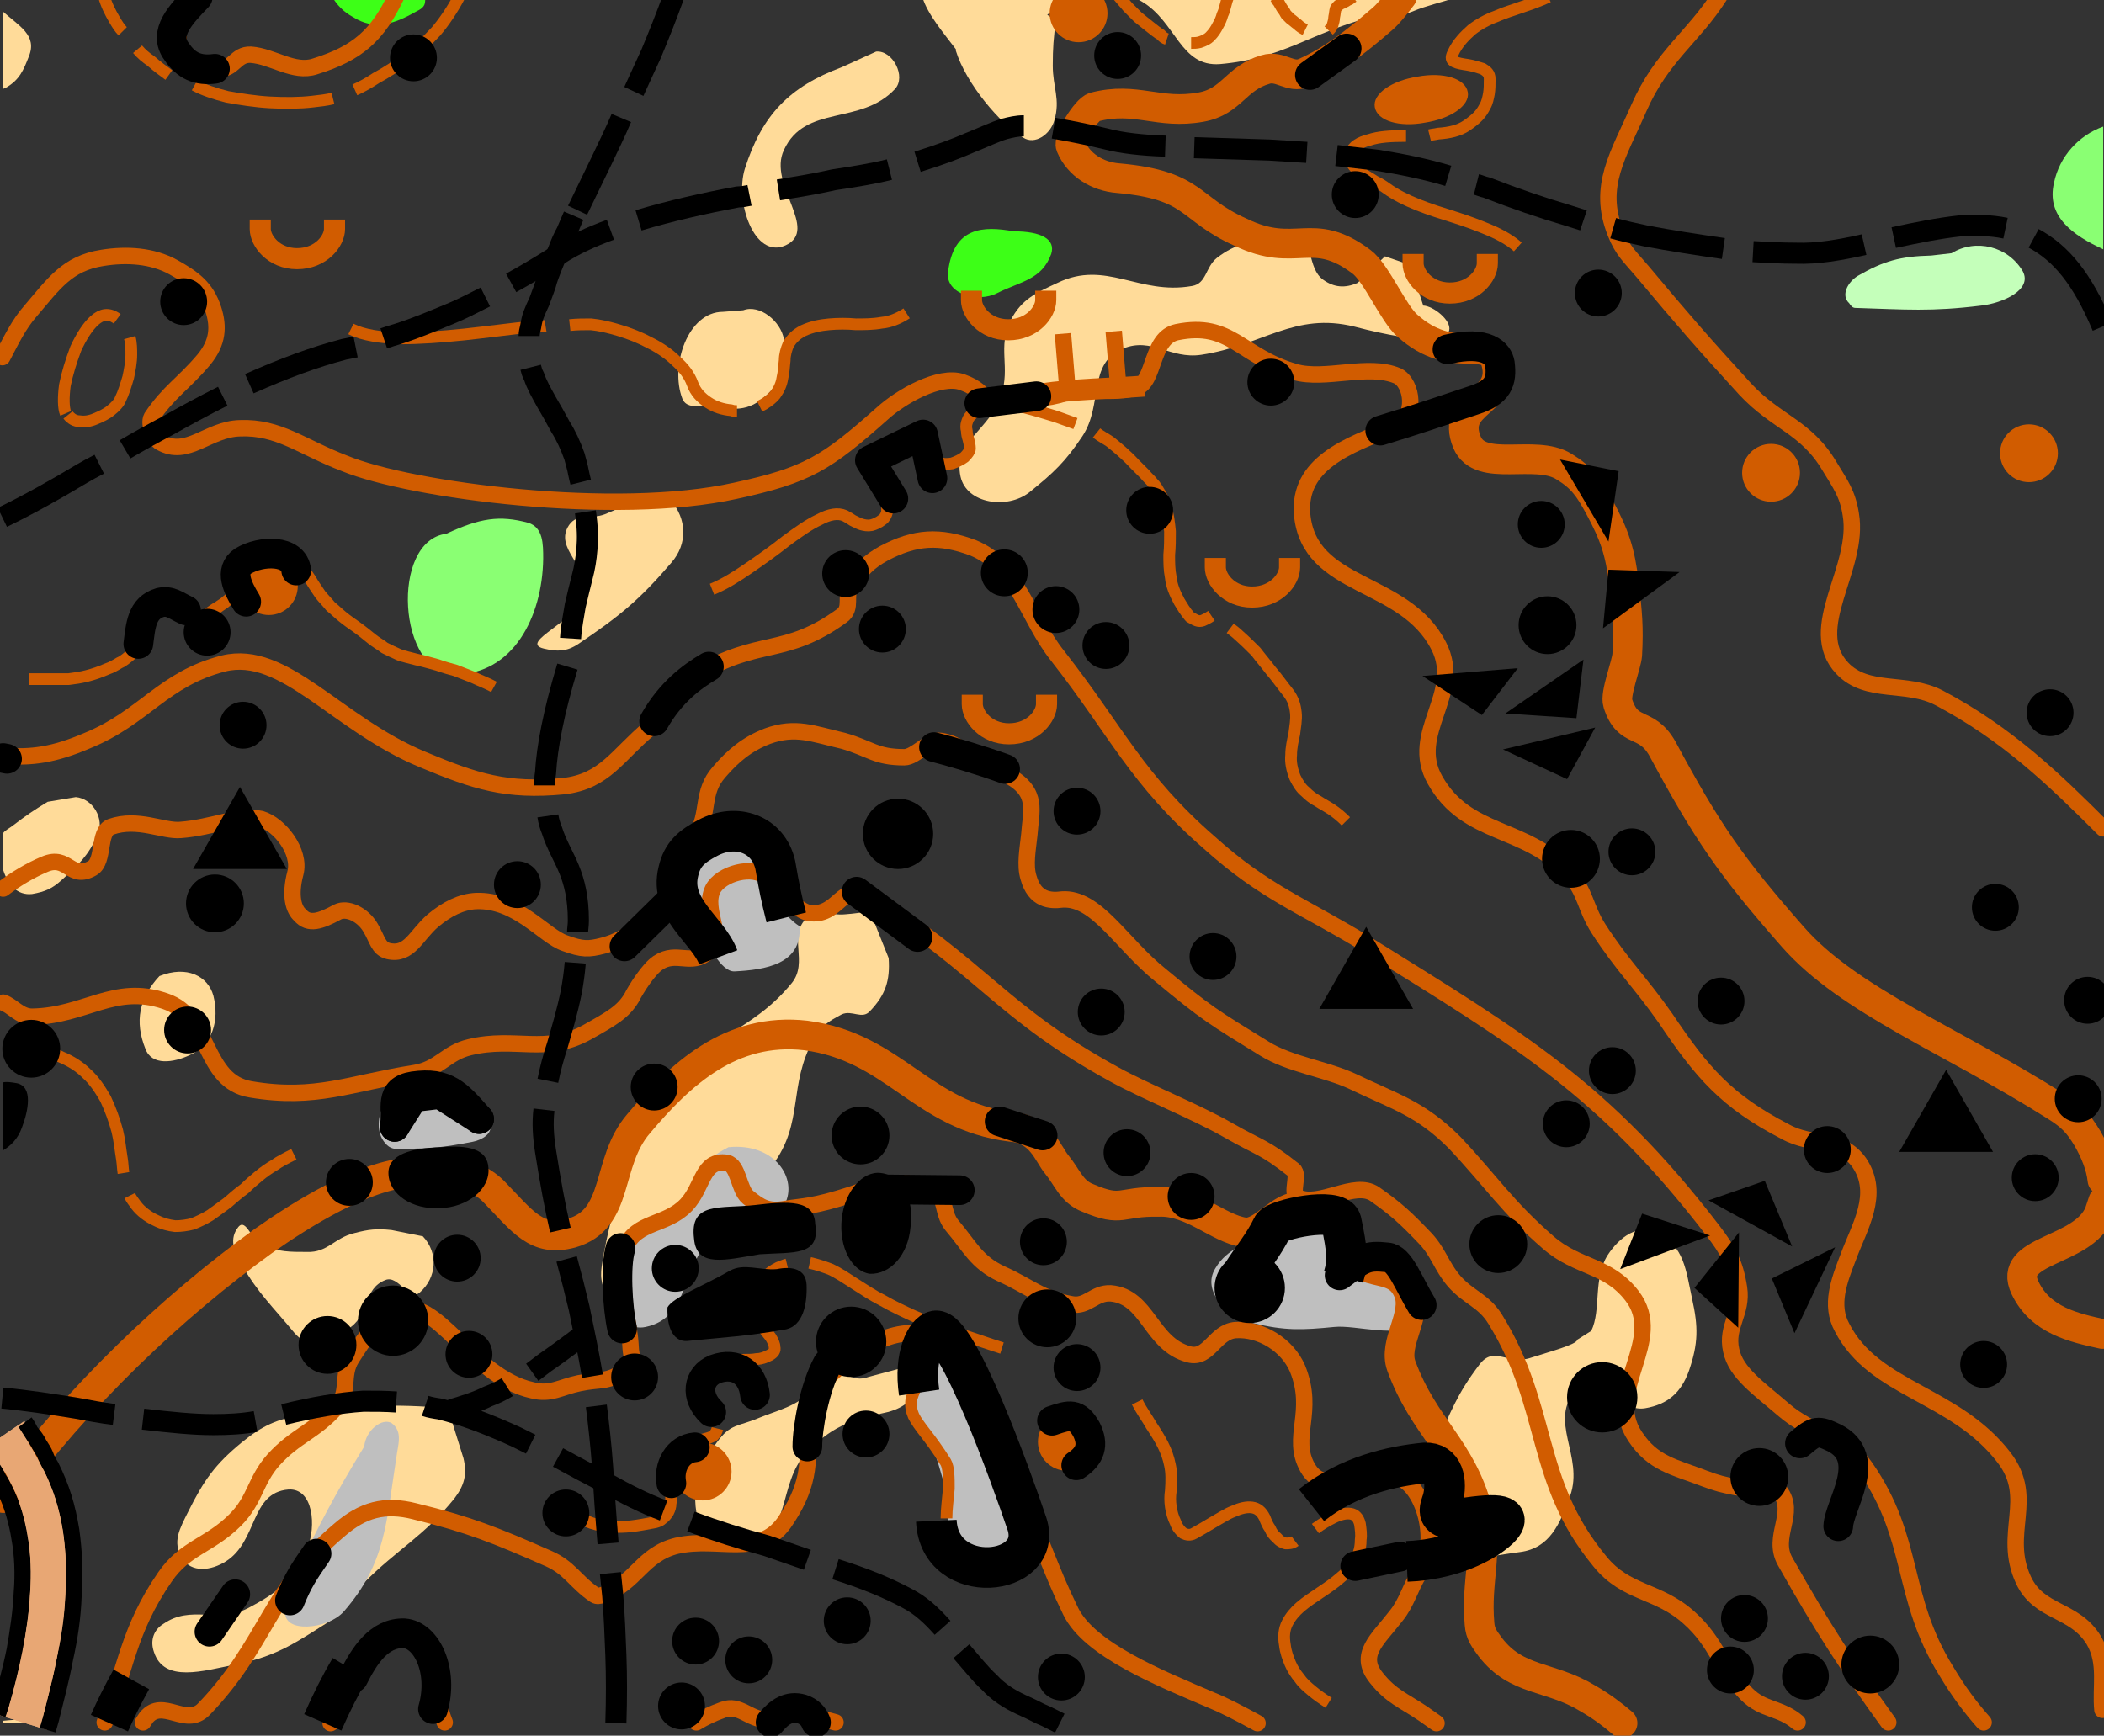 <?xml version="1.0" encoding="UTF-8" standalone="no"?>
<!-- Generator: OCAD -->

<svg
   id="mainMap"
   width="2.692cm"
   height="2.221cm"
   viewBox="0 0 26.92 22.21"
   style="fill:none;stroke-width:0;fill-rule:evenodd"
   version="1.1"
   xmlns="http://www.w3.org/2000/svg"
   xmlns:svg="http://www.w3.org/2000/svg">
  <rect x="0" y="0" width="26.92" height="22.21" fill="#333333" stroke="none"/>
  <defs
     id="defs202556" />
  <desc
     id="desc201558">Map</desc>
  <g
     id="scaleTransform"
     transform="scale(1)">
    <g
       id="mainMapContent">
      <!-- map fill color -->
      <g
         id="g202549">
        <clipPath
           id="Clip"
           fill="none"
           stroke="none">
          <rect
             x="0"
             y="0"
             width="26.92"
             height="22.21"
             fill="none"
             id="rect201561" />
        </clipPath>
        <g
           clip-path="url(#Clip)"
           id="g202547">
          <g
             opacity="1.00"
             id="g201623">
            <g
               id="403.000 Terreno abierto basto 34">
              <g
                 stroke="rgb(255,219,153)"
                 id="g201620">
                <g
                   fill="rgb(255,219,153)"
                   id="g201566">
                  <path
                     d="M17.37,3.62 C17.21,3.69 17.07,3.68 16.93,3.58 C16.72,3.43 16.82,3.06 16.57,3.06 C16.31,3.06 16.16,2.99 15.93,3.10 C15.78,3.17 15.70,3.20 15.57,3.30 C15.42,3.42 15.44,3.63 15.25,3.66 C14.57,3.78 14.15,3.32 13.53,3.62 C13.25,3.75 13.07,3.83 12.93,4.10 C12.76,4.45 12.93,4.69 12.81,5.06 C12.67,5.50 12.19,5.65 12.29,6.10 C12.37,6.45 12.89,6.52 13.17,6.30 C13.48,6.05 13.63,5.91 13.85,5.58 C14.12,5.17 13.91,4.65 14.37,4.46 C14.74,4.31 14.97,4.60 15.37,4.54 C16.16,4.42 16.56,3.99 17.33,4.18 C19.13,4.65 18.47,3.92 18.21,3.91 L18.04,3.39  17.72,3.28  17.37,3.62  "
                     id="path201564" />
                </g>
                <g
                   fill="rgb(255,219,153)"
                   id="g201570">
                  <path
                     d="M11.13,11.66 C11.00,11.68 10.94,11.69 10.81,11.70 C10.62,11.72 10.47,11.61 10.33,11.74 C10.07,11.97 10.35,12.31 10.13,12.58 C9.60,13.23 9.01,13.25 8.53,13.94 C8.26,14.32 8.15,14.54 8.01,14.98 C7.88,15.39 7.81,15.60 7.73,16.02 C7.70,16.21 7.66,16.32 7.73,16.50 C7.80,16.68 8.01,16.64 8.21,16.62 C8.42,16.60 8.55,16.58 8.69,16.42 C8.98,16.09 8.81,15.75 9.05,15.38 C9.26,15.05 9.66,15.21 9.89,14.90 C10.29,14.36 10.08,13.89 10.41,13.30 C10.50,13.13 10.60,13.07 10.77,12.98 C10.90,12.92 11.03,13.05 11.13,12.94 C11.33,12.73 11.39,12.55 11.37,12.26 L11.13,11.66  "
                     id="path201568" />
                </g>
                <g
                   fill="rgb(255,219,153)"
                   id="g201574">
                  <path
                     d="M5.01,15.74 C4.82,15.72 4.72,15.73 4.53,15.78 C4.28,15.84 4.19,16.03 3.93,16.02 C3.70,16.02 3.58,16.02 3.37,15.94 C3.22,15.89 3.15,15.58 3.05,15.70 C2.93,15.85 2.99,16.01 3.09,16.18 C3.31,16.56 3.49,16.72 3.77,17.06 C3.81,17.10 3.83,17.13 3.89,17.14 C4.13,17.19 4.29,17.13 4.49,16.98 C4.73,16.80 4.65,16.49 4.93,16.38 C5.10,16.31 5.23,16.66 5.37,16.54 C5.59,16.35 5.61,16.03 5.41,15.82 L5.01,15.74  "
                     id="path201572" />
                </g>
                <g
                   fill="rgb(255,219,153)"
                   id="g201578">
                  <path
                     d="M5.73,18.02 C5.00,17.96 4.62,17.98 3.89,18.10 C3.54,18.16 3.36,18.24 3.09,18.46 C2.75,18.74 2.61,18.94 2.41,19.34 C2.30,19.56 2.20,19.73 2.33,19.94 C2.45,20.13 2.70,20.10 2.89,19.98 C3.30,19.72 3.20,19.10 3.69,19.06 C4.01,19.04 4.05,19.53 3.93,19.82 C3.76,20.22 3.55,20.38 3.17,20.58 C2.78,20.78 2.45,20.53 2.09,20.78 C1.96,20.86 1.92,21.00 1.97,21.14 C2.10,21.54 2.60,21.38 3.01,21.30 C3.57,21.19 3.81,21.00 4.29,20.70 C4.48,20.58 4.49,20.42 4.65,20.26 C5.10,19.81 5.41,19.67 5.81,19.18 C5.94,19.01 5.98,18.87 5.93,18.66 L5.73,18.02  "
                     id="path201576" />
                </g>
                <g
                   fill="rgb(255,219,153)"
                   id="g201582">
                  <path
                     d="M0.56,22.05 C0.36,22.00 0.21,22.00 0.04,22.02 L0.04,22.05  "
                     id="path201580" />
                </g>
                <g
                   fill="rgb(255,219,153)"
                   id="g201586">
                  <path
                     d="M20.18,17.15 C20.15,17.21 19.85,17.29 19.60,17.37 C19.29,17.48 19.12,17.21 18.93,17.46 C18.64,17.84 18.56,18.07 18.37,18.50 C18.28,18.70 18.27,18.81 18.25,19.02 C18.22,19.33 18.16,19.60 18.41,19.78 C18.75,20.02 19.04,19.91 19.45,19.86 C19.83,19.81 19.96,19.50 20.09,19.14 C20.27,18.63 19.80,18.18 20.17,17.78 C20.42,17.51 20.69,18.08 21.05,18.02 C21.34,17.97 21.51,17.82 21.61,17.54 C21.73,17.19 21.73,16.98 21.65,16.62 C21.57,16.25 21.55,15.95 21.21,15.78 C20.96,15.65 20.72,15.83 20.57,16.06 C20.38,16.36 20.49,16.76 20.36,17.03 L20.17,17.15  "
                     id="path201584" />
                </g>
                <g
                   fill="rgb(255,219,153)"
                   id="g201590">
                  <path
                     d="M11.11,17.62 C10.80,17.73 10.77,17.33 10.37,17.80 C10.21,17.99 9.94,18.05 9.72,18.14 C9.44,18.26 9.35,18.21 9.17,18.46 C8.90,18.83 8.82,19.15 8.97,19.58 C9.05,19.82 9.34,19.70 9.59,19.70 C10.12,19.70 9.95,18.98 10.31,18.60 C10.62,18.27 10.87,18.17 11.31,18.08 C11.80,17.98 11.80,17.61 11.56,17.50 L11.11,17.62  "
                     id="path201588" />
                </g>
                <g
                   fill="rgb(255,219,153)"
                   id="g201594">
                  <path
                     d="M10.77,0.86 C10.10,1.11 9.75,1.47 9.53,2.16 C9.40,2.58 9.65,3.32 10.05,3.14 C10.49,2.94 9.82,2.36 10.03,1.92 C10.30,1.33 11.01,1.61 11.45,1.14 C11.60,0.98 11.42,0.64 11.21,0.66 L10.77,0.86  "
                     id="path201592" />
                </g>
                <g
                   fill="rgb(255,219,153)"
                   id="g201598">
                  <path
                     d="M9.25,3.99 C8.80,3.99 8.57,4.68 8.73,5.10 C8.77,5.20 8.87,5.20 8.97,5.20 C9.28,5.21 9.49,5.30 9.73,5.12 C10.00,4.92 10.09,4.67 10.03,4.34 C9.99,4.11 9.72,3.89 9.51,3.97 "
                     id="path201596" />
                </g>
                <g
                   fill="rgb(255,219,153)"
                   id="g201602">
                  <path
                     d="M0.04,11.13 C0.10,11.32 0.22,11.46 0.41,11.44 C0.58,11.41 0.67,11.37 0.79,11.26 C1.01,11.06 1.13,10.95 1.25,10.68 C1.34,10.48 1.19,10.22 0.97,10.20 L0.61,10.26  C0.43,10.37 0.34,10.43 0.17,10.56 C0.12,10.60 0.07,10.62 0.04,10.66 "
                     id="path201600" />
                </g>
                <g
                   fill="rgb(255,219,153)"
                   id="g201606">
                  <path
                     d="M0.04,1.14 C0.05,1.13 0.07,1.12 0.08,1.12 C0.25,1.02 0.30,0.90 0.37,0.72 C0.48,0.45 0.24,0.33 0.04,0.15 "
                     id="path201604" />
                </g>
                <g
                   fill="rgb(255,219,153)"
                   id="g201610">
                  <path
                     d="M8.26,6.32 C8.06,6.44 7.96,6.49 7.74,6.58 C7.56,6.65 7.39,6.56 7.28,6.72 C7.08,7.02 7.55,7.25 7.48,7.60 C7.41,7.94 6.62,8.22 6.96,8.30 C7.13,8.34 7.25,8.34 7.40,8.24 C7.92,7.89 8.18,7.68 8.59,7.20 C8.80,6.96 8.79,6.64 8.58,6.40 L8.26,6.32  "
                     id="path201608" />
                </g>
                <g
                   fill="rgb(255,219,153)"
                   id="g201614">
                  <path
                     d="M2.04,12.49 C1.78,12.77 1.72,13.07 1.86,13.42 C1.94,13.64 2.22,13.60 2.43,13.50 C2.72,13.37 2.81,13.06 2.73,12.74 C2.66,12.49 2.39,12.35 2.04,12.49 "
                     id="path201612" />
                </g>
                <g
                   fill="rgb(255,219,153)"
                   id="g201618">
                  <path
                     d="M11.80,-0.04 C11.87,0.19 12.08,0.43 12.23,0.63 L12.23,0.65  C12.36,1.07 12.80,1.59 13.09,1.76 C13.24,1.86 13.44,1.72 13.49,1.54 C13.57,1.27 13.47,1.12 13.47,0.84 C13.47,0.61 13.48,0.49 13.51,0.26 L13.40,0.19  13.41,0.18  C13.68,0.02 13.86,-0.01 14.17,-0.02 C14.35,-0.03 14.46,-0.07 14.61,0.02 C15.05,0.28 15.10,0.86 15.61,0.82 C16.41,0.75 16.75,0.43 17.53,0.22 C17.75,0.16 17.88,0.23 18.09,0.14 C18.23,0.08 18.44,0.03 18.66,-0.04 "
                     id="path201616" />
                </g>
              </g>
            </g>
          </g>
          <g
             opacity="1.00"
             id="g201625" />
          <g
             opacity="1.00"
             id="g201627" />
          <g
             opacity="1.00"
             id="g201629" />
          <g
             opacity="1.00"
             id="g201631" />
          <g
             opacity="1.00"
             id="g201633" />
          <g
             opacity="1.00"
             id="g201642">
            <g
               id="406.000 Vegetaci\363n, carrera lenta 28">
              <g
                 stroke="rgb(196,255,186)"
                 id="g201639">
                <g
                   fill="rgb(196,255,186)"
                   id="g201637">
                  <path
                     d="M24.71,3.27 C24.31,3.28 24.10,3.34 23.77,3.53 C23.64,3.61 23.55,3.78 23.66,3.88 C23.68,3.91 23.70,3.94 23.74,3.94 C24.38,3.96 24.71,3.99 25.35,3.91 C25.62,3.88 26.01,3.71 25.88,3.47 C25.69,3.15 25.28,3.05 24.97,3.24 L24.71,3.27  "
                     id="path201635" />
                </g>
              </g>
            </g>
          </g>
          <g
             opacity="1.00"
             id="g201655">
            <g
               id="408.000 Vegetaci\363n, carrera dif\355cil 27">
              <g
                 stroke="rgb(138,255,115)"
                 id="g201652">
                <g
                   fill="rgb(138,255,115)"
                   id="g201646">
                  <path
                     d="M26.91,1.62 C26.60,1.73 26.35,2.00 26.28,2.34 C26.18,2.77 26.52,3.01 26.91,3.19 "
                     id="path201644" />
                </g>
                <g
                   fill="rgb(138,255,115)"
                   id="g201650">
                  <path
                     d="M5.71,6.83 C4.99,6.92 5.09,8.63 5.82,8.63 C6.56,8.63 6.94,7.90 6.95,7.15 C6.95,6.96 6.95,6.75 6.76,6.69 C6.39,6.59 6.14,6.63 5.71,6.83 "
                     id="path201648" />
                </g>
              </g>
            </g>
          </g>
          <g
             opacity="1.00"
             id="g201668">
            <g
               id="410.000 Vegetaci\363n, carrera muy dif\355cil 26">
              <g
                 stroke="rgb(61,255,23)"
                 id="g201665">
                <g
                   fill="rgb(61,255,23)"
                   id="g201659">
                  <path
                     d="M4.25,-0.04 C4.31,0.06 4.39,0.15 4.52,0.22 C4.79,0.39 5.04,0.31 5.32,0.15 C5.38,0.12 5.44,0.09 5.44,0.01 C5.44,0.00 5.44,-0.02 5.44,-0.04 "
                     id="path201657" />
                </g>
                <g
                   fill="rgb(61,255,23)"
                   id="g201663">
                  <path
                     d="M12.97,2.96 C12.58,2.89 12.20,2.90 12.13,3.48 C12.09,3.76 12.51,3.88 12.76,3.75 C13.06,3.60 13.33,3.58 13.45,3.25 C13.51,3.06 13.32,2.96 12.97,2.96 "
                     id="path201661" />
                </g>
              </g>
            </g>
          </g>
          <g
             opacity="1.00"
             id="g201697">
            <g
               id="214.000 Afloramiento rocoso 30">
              <g
                 stroke="rgb(191,191,191)"
                 id="g201694">
                <g
                   fill="rgb(191,191,191)"
                   id="g201672">
                  <path
                     d="M10.24,11.86 C10.09,11.76 10.02,11.67 9.95,11.50 C9.84,11.24 9.97,11.04 9.81,10.80 C9.70,10.64 9.57,10.58 9.37,10.58 C9.02,10.58 8.77,10.77 8.67,11.10 C8.57,11.43 8.77,11.63 8.96,11.92 C9.06,12.07 9.22,12.44 9.40,12.43 C9.79,12.41 10.26,12.34 10.23,11.86 L10.24,11.86  "
                     id="path201670" />
                </g>
                <g
                   fill="rgb(191,191,191)"
                   id="g201676">
                  <path
                     d="M16.99,15.34 C16.71,15.33 16.55,15.37 16.31,15.52 C16.22,15.57 16.24,15.66 16.17,15.73 C15.94,15.95 15.71,15.96 15.55,16.23 C15.37,16.52 15.70,16.85 16.03,16.93 C16.44,17.03 16.66,17.02 17.07,16.98 C17.35,16.95 17.93,17.14 18.09,16.92 C18.44,16.44 17.31,16.36 17.16,15.38 L16.99,15.34  "
                     id="path201674" />
                </g>
                <g
                   fill="rgb(191,191,191)"
                   id="g201680">
                  <path
                     d="M5.37,13.83 C5.00,13.78 4.69,14.36 4.93,14.63 C4.99,14.70 5.05,14.71 5.15,14.70 C5.51,14.70 5.69,14.68 6.05,14.61 C6.16,14.59 6.32,14.50 6.26,14.39 C6.05,14.08 5.88,13.94 5.37,13.83 "
                     id="path201678" />
                </g>
                <g
                   fill="rgb(191,191,191)"
                   id="g201684">
                  <path
                     d="M12.28,17.51 C12.13,17.19 12.19,16.94 11.90,17.07 C11.62,17.20 11.58,17.78 11.80,18.20 C11.95,18.50 12.01,18.75 12.10,19.06 C12.22,19.44 11.99,19.77 12.28,20.14 C12.39,20.29 12.52,20.41 12.92,20.12 C13.09,20.01 13.27,19.87 13.23,19.65 C13.05,18.92 12.90,18.83 12.69,18.06 L12.43,17.69  "
                     id="path201682" />
                </g>
                <g
                   fill="rgb(191,191,191)"
                   id="g201688">
                  <path
                     d="M9.32,14.68 C9.15,14.77 9.07,14.83 8.96,14.97 C8.84,15.12 8.90,15.27 8.77,15.38 C8.52,15.60 8.29,15.56 8.06,15.79 C7.94,15.91 7.93,15.99 7.87,16.13 C7.71,16.47 7.89,17.06 8.26,16.98 C8.84,16.86 8.70,16.19 9.15,15.79 C9.44,15.54 9.85,15.75 10.04,15.41 C10.21,15.09 9.92,14.62 9.32,14.68 "
                     id="path201686" />
                </g>
                <g
                   fill="rgb(191,191,191)"
                   id="g201692">
                  <path
                     d="M4.66,18.51 C4.27,19.15 4.10,19.48 3.78,20.14 C3.69,20.32 3.67,20.42 3.65,20.61 C3.61,20.91 4.20,20.85 4.40,20.62 C4.94,20.00 4.94,19.48 5.07,18.66 C5.09,18.49 5.16,18.32 5.01,18.21 C4.89,18.14 4.68,18.30 4.66,18.51 "
                     id="path201690" />
                </g>
              </g>
            </g>
          </g>
          <g
             opacity="1.00"
             id="g201699" />
          <g
             opacity="1.00"
             id="g201701" />
          <g
             opacity="1.00"
             id="g201703" />
          <g
             opacity="1.00"
             id="g201705" />
          <g
             opacity="1.00"
             id="g201707" />
          <g
             opacity="1.00"
             id="g201716">
            <g
               id="502.002 Carretera ancha 5-7m 19">
              <g
                 stroke="rgb(232,167,116)"
                 id="g201713">
                <g
                   stroke-width="0.66"
                   style="stroke-linejoin:bevel"
                   id="g201711">
                  <path
                     d="M0.04,18.37 C0.15,18.53 0.26,18.72 0.36,18.92 C0.81,19.81 0.59,20.97 0.33,21.91 L0.29,22.04 "
                     id="path201709" />
                </g>
              </g>
            </g>
          </g>
          <g
             opacity="1.00"
             id="g201718" />
          <g
             opacity="1.00"
             id="g201720" />
          <g
             opacity="1.00"
             id="g201722" />
          <g
             opacity="1.00"
             id="g201920">
            <g
               id="101.000 Curva de nivel 15">
              <g
                 stroke="rgb(209,92,0)"
                 id="g201764">
                <g
                   stroke-width="0.21"
                   style="stroke-linejoin:round;stroke-linecap:round"
                   id="g201726">
                  <path
                     d="M10.69,22.04 C10.55,22.00 10.41,21.97 10.21,21.94 C10.05,21.92 9.97,22.02 9.81,22.01 C9.58,22.00 9.46,21.80 9.25,21.88 C9.11,21.93 9.01,21.98 8.91,22.04 "
                     id="path201724" />
                </g>
                <g
                   stroke-width="0.21"
                   style="stroke-linejoin:round;stroke-linecap:round"
                   id="g201730">
                  <path
                     d="M5.69,22.04 C5.44,21.42 5.73,20.86 5.11,20.97 C4.65,21.05 4.53,21.39 4.28,21.78 C4.22,21.87 4.26,21.95 4.23,22.05 "
                     id="path201728" />
                </g>
                <g
                   stroke-width="0.21"
                   style="stroke-linejoin:round;stroke-linecap:round"
                   id="g201734">
                  <path
                     d="M2.52,-0.04 L2.51,-0.01 C2.46,0.13 2.32,0.14 2.30,0.28 C2.28,0.47 2.24,0.75 2.41,0.83 C2.48,0.86 2.72,0.87 2.79,0.88 C2.99,0.90 3.01,0.69 3.21,0.70 C3.49,0.72 3.76,0.94 4.03,0.85 C4.58,0.68 4.83,0.45 5.07,-0.05 "
                     id="path201732" />
                </g>
                <g
                   stroke-width="0.21"
                   style="stroke-linejoin:round;stroke-linecap:round"
                   id="g201738">
                  <path
                     d="M24.16,22.04 C23.64,21.32 23.33,20.85 22.84,19.98 C22.66,19.66 22.99,19.36 22.77,19.08 C22.63,18.90 22.43,19.07 22.21,19.03 C22.05,19.00 21.97,18.98 21.81,18.92 C21.42,18.77 21.15,18.73 20.92,18.38 C20.52,17.78 21.32,17.15 20.88,16.58 C20.57,16.18 20.19,16.23 19.81,15.90 C19.28,15.44 19.09,15.13 18.61,14.62 C18.17,14.18 17.85,14.10 17.31,13.84 C16.97,13.68 16.50,13.62 16.18,13.42 C15.53,13.02 15.44,12.97 14.85,12.48 C14.35,12.08 14.03,11.48 13.59,11.51 C13.44,11.53 13.24,11.52 13.16,11.23 C13.11,11.07 13.15,10.87 13.17,10.68 C13.19,10.38 13.29,10.14 12.91,9.93 C12.73,9.83 12.68,9.80 12.50,9.71 C12.30,9.61 12.25,9.51 12.03,9.48 C11.89,9.46 11.71,9.69 11.57,9.69 C11.20,9.69 11.14,9.58 10.79,9.48 C10.40,9.39 10.18,9.29 9.82,9.42 C9.56,9.52 9.38,9.67 9.20,9.88 C8.97,10.14 9.08,10.40 8.91,10.69 C8.71,11.03 8.78,11.30 8.51,11.57 C8.35,11.73 8.07,12.01 7.72,12.10 C7.53,12.15 7.45,12.15 7.23,12.07 C6.96,11.98 6.62,11.51 6.09,11.53 C5.90,11.54 5.72,11.63 5.54,11.78 C5.32,11.97 5.24,12.23 4.97,12.17 C4.84,12.14 4.83,12.02 4.74,11.87 C4.64,11.70 4.44,11.61 4.32,11.67 C4.10,11.79 3.95,11.84 3.84,11.71 C3.76,11.64 3.70,11.47 3.78,11.17 C3.85,10.90 3.58,10.55 3.34,10.48 C3.07,10.42 2.72,10.59 2.31,10.62 C2.09,10.64 1.76,10.46 1.42,10.58 C1.25,10.64 1.34,11.02 1.18,11.11 C0.90,11.27 0.87,10.93 0.57,11.06 C0.38,11.14 0.20,11.25 0.04,11.37 "
                     id="path201736" />
                </g>
                <g
                   stroke-width="0.21"
                   style="stroke-linejoin:round;stroke-linecap:round"
                   id="g201742">
                  <path
                     d="M23.00,22.04 C22.78,21.85 22.56,21.89 22.35,21.68 C22.00,21.33 21.98,21.03 21.61,20.70 C21.21,20.34 20.81,20.40 20.47,19.98 C19.61,18.94 19.84,18.03 19.13,16.88 C18.98,16.64 18.80,16.61 18.61,16.40 C18.43,16.19 18.41,16.02 18.21,15.82 C17.98,15.58 17.86,15.47 17.59,15.28 C17.33,15.10 16.88,15.46 16.60,15.32 C16.51,15.27 16.63,15.03 16.55,14.97 C16.17,14.67 16.13,14.70 15.71,14.46 C15.31,14.23 14.66,13.97 14.26,13.75 C12.80,12.95 12.58,12.39 11.11,11.47 C10.77,11.26 10.73,11.75 10.34,11.68 C10.19,11.65 9.92,11.34 9.81,11.23 C9.64,11.06 9.22,11.18 9.12,11.38 C8.99,11.65 9.29,11.99 9.06,12.18 C8.84,12.37 8.66,12.16 8.42,12.32 C8.30,12.40 8.14,12.65 8.08,12.77 C7.97,12.95 7.83,13.03 7.51,13.21 C6.98,13.50 6.60,13.26 6.01,13.40 C5.71,13.47 5.62,13.68 5.31,13.73 C4.48,13.86 4.04,14.08 3.21,13.94 C2.59,13.84 2.71,13.01 2.11,12.81 C1.46,12.59 1.09,13.00 0.41,13.01 C0.25,13.01 0.16,12.87 0.04,12.83 "
                     id="path201740" />
                </g>
                <g
                   stroke-width="0.21"
                   style="stroke-linejoin:round;stroke-linecap:round"
                   id="g201746">
                  <path
                     d="M16.09,22.05 C15.87,21.93 15.68,21.83 15.51,21.76 C14.83,21.47 13.94,21.11 13.70,20.62 C13.41,20.02 13.44,19.97 12.72,18.32 C12.46,17.71 12.31,17.11 11.72,17.06 C11.25,17.03 10.75,17.43 10.45,17.78 C10.34,17.91 10.32,18.06 10.31,18.21 C10.38,18.73 10.33,19.06 10.03,19.49 C9.70,19.94 9.20,19.66 8.66,19.78 C8.21,19.89 8.14,20.26 7.71,20.41 C7.67,20.42 7.64,20.43 7.61,20.41 C7.36,20.24 7.29,20.06 7.01,19.94 C6.35,19.65 6.01,19.51 5.31,19.34 C4.92,19.24 4.64,19.32 4.34,19.58 C3.46,20.32 3.41,21.04 2.61,21.87 C2.38,22.11 2.08,21.72 1.87,21.98 L1.83,22.04 "
                     id="path201744" />
                </g>
                <g
                   stroke-width="0.21"
                   style="stroke-linejoin:round;stroke-linecap:round"
                   id="g201750">
                  <path
                     d="M18.38,22.05 C18.32,22.01 18.27,21.97 18.21,21.93 C17.96,21.76 17.80,21.71 17.61,21.47 C17.37,21.17 17.63,20.98 17.86,20.68 C18.00,20.51 18.04,20.32 18.16,20.13 C18.43,19.70 18.20,19.03 17.92,18.92 C17.47,18.74 16.97,19.20 16.73,18.78 C16.51,18.39 16.83,18.07 16.60,17.51 C16.47,17.21 16.13,17.00 15.81,17.02 C15.54,17.04 15.47,17.40 15.21,17.33 C14.72,17.20 14.69,16.59 14.21,16.55 C14.00,16.54 13.91,16.73 13.71,16.69 C13.32,16.62 13.17,16.46 12.81,16.30 C12.49,16.15 12.41,15.95 12.18,15.68 C12.04,15.51 12.12,15.28 11.91,15.21 C11.51,15.08 11.29,15.14 10.91,15.28 C10.39,15.45 10.28,15.43 10.05,15.47 C9.83,15.51 9.73,15.45 9.57,15.32 C9.45,15.22 9.45,14.91 9.30,14.88 C8.98,14.83 9.00,15.19 8.78,15.42 C8.52,15.69 8.15,15.62 8.00,15.96 C7.95,16.07 7.98,16.30 7.98,16.42 C7.97,16.82 8.05,16.86 8.07,17.26 C8.07,17.32 8.13,17.46 8.00,17.54 C7.75,17.70 7.69,17.64 7.41,17.70 C7.17,17.75 7.05,17.85 6.81,17.79 C6.03,17.62 5.57,16.55 5.10,16.78 C4.78,16.94 4.68,17.10 4.50,17.38 C4.36,17.60 4.48,17.81 4.31,18.00 C4.03,18.32 3.78,18.37 3.50,18.68 C3.26,18.95 3.27,19.19 3.01,19.45 C2.68,19.78 2.37,19.80 2.11,20.18 C1.64,20.86 1.61,21.36 1.34,22.04 "
                     id="path201748" />
                </g>
                <g
                   stroke-width="0.21"
                   style="stroke-linejoin:round;stroke-linecap:round"
                   id="g201754">
                  <path
                     d="M26.90,21.88 C26.87,21.59 26.96,21.28 26.79,20.99 C26.54,20.58 26.09,20.65 25.89,20.22 C25.61,19.62 26.05,19.18 25.64,18.65 C25.01,17.83 23.98,17.79 23.57,16.99 C23.41,16.70 23.53,16.39 23.65,16.08 C23.79,15.70 24.06,15.28 23.79,14.88 C23.55,14.54 23.20,14.68 22.84,14.48 C22.09,14.09 21.78,13.73 21.31,13.03 C20.98,12.56 20.76,12.36 20.45,11.88 C20.28,11.61 20.29,11.42 20.08,11.18 C19.52,10.56 18.77,10.71 18.36,9.98 C18.02,9.38 18.72,8.88 18.41,8.27 C17.97,7.40 16.75,7.55 16.66,6.58 C16.61,5.94 17.23,5.70 17.84,5.47 C18.14,5.34 18.07,4.90 17.88,4.81 C17.51,4.65 16.95,4.87 16.57,4.76 C15.87,4.56 15.75,4.11 15.06,4.25 C14.72,4.32 14.78,4.89 14.54,4.96 C14.24,5.05 13.86,4.95 13.63,5.03 C13.36,5.12 13.25,5.08 12.85,5.16 C12.55,5.23 12.70,5.03 12.31,4.89 C12.02,4.79 11.52,5.08 11.29,5.29 C10.57,5.93 10.33,6.08 9.41,6.28 C7.88,6.62 5.26,6.28 4.41,5.93 C3.86,5.72 3.57,5.46 3.07,5.48 C2.66,5.49 2.40,5.86 2.05,5.66 C1.99,5.63 1.89,5.43 1.94,5.34 C2.16,5.01 2.35,4.91 2.61,4.60 C2.79,4.38 2.80,4.18 2.73,3.96 C2.64,3.68 2.47,3.56 2.22,3.42 C1.95,3.27 1.62,3.25 1.31,3.30 C0.86,3.37 0.69,3.63 0.39,3.98 C0.24,4.15 0.14,4.36 0.03,4.57 "
                     id="path201752" />
                </g>
                <g
                   stroke-width="0.21"
                   style="stroke-linejoin:round;stroke-linecap:round"
                   id="g201758">
                  <path
                     d="M25.38,22.04 C25.22,21.86 25.06,21.65 24.90,21.38 C24.31,20.43 24.51,19.70 23.87,18.78 C23.57,18.35 23.20,18.37 22.81,18.03 C22.51,17.77 22.21,17.57 22.15,17.28 C22.08,16.97 22.30,16.80 22.25,16.48 C22.20,16.16 22.11,16.00 21.91,15.74 C20.52,13.93 19.45,13.31 17.51,12.10 C16.68,11.59 16.19,11.43 15.47,10.78 C14.54,9.97 14.29,9.36 13.53,8.39 C13.14,7.90 13.03,7.25 12.45,7.01 C12.02,6.85 11.71,6.87 11.31,7.08 C11.11,7.19 11.02,7.29 10.89,7.48 C10.80,7.62 10.91,7.78 10.77,7.88 C10.04,8.41 9.70,8.16 8.93,8.63 C8.71,8.77 8.51,9.15 8.31,9.32 C7.90,9.66 7.74,10.00 7.21,10.06 C6.48,10.13 6.08,10.00 5.41,9.72 C4.30,9.26 3.64,8.30 2.86,8.49 C2.08,8.69 1.85,9.18 1.11,9.48 C0.69,9.66 0.40,9.70 0.04,9.67 "
                     id="path201756" />
                </g>
                <g
                   stroke-width="0.21"
                   style="stroke-linejoin:round;stroke-linecap:round"
                   id="g201762">
                  <path
                     d="M26.91,10.60 C26.28,9.97 25.68,9.39 24.81,8.93 C24.39,8.71 23.89,8.89 23.57,8.55 C23.09,8.04 23.80,7.27 23.68,6.58 C23.64,6.32 23.55,6.20 23.41,5.97 C23.11,5.46 22.73,5.41 22.33,4.98 C21.79,4.39 21.53,4.09 21.02,3.48 C20.86,3.29 20.76,3.21 20.67,2.98 C20.43,2.38 20.71,1.98 20.97,1.38 C21.26,0.72 21.66,0.48 22.00,-0.05 "
                     id="path201760" />
                </g>
              </g>
            </g>
            <g
               id="102.000 Curva de nivel maestra 15">
              <g
                 stroke="rgb(209,92,0)"
                 id="g201779">
                <g
                   stroke-width="0.38"
                   style="stroke-linejoin:round;stroke-linecap:round"
                   id="g201769">
                  <path
                     d="M20.76,22.05 C20.63,21.94 20.50,21.84 20.31,21.73 C19.83,21.44 19.41,21.52 19.07,21.08 C18.99,20.97 18.94,20.91 18.93,20.78 C18.88,20.21 19.05,19.90 18.91,19.34 C18.70,18.53 18.22,18.27 17.93,17.48 C17.82,17.18 18.14,16.83 18.02,16.53 C17.84,16.09 17.35,16.45 17.20,15.85 C17.11,15.51 16.98,15.52 16.64,15.45 C16.40,15.40 16.16,15.80 15.92,15.77 C15.58,15.72 15.25,15.36 14.82,15.38 C14.32,15.37 14.37,15.52 13.92,15.33 C13.71,15.25 13.66,15.07 13.52,14.90 C13.41,14.77 13.32,14.45 12.94,14.42 C11.79,14.28 11.45,13.40 10.31,13.25 C9.35,13.14 8.70,13.75 8.17,14.38 C7.74,14.88 7.94,15.60 7.31,15.78 C6.86,15.90 6.69,15.63 6.31,15.24 C6.00,14.94 5.58,14.98 5.26,15.00 C4.65,15.04 3.87,15.53 3.37,15.88 C2.21,16.72 1.01,17.85 0.04,19.17 "
                     id="path201767" />
                </g>
                <g
                   stroke-width="0.38"
                   style="stroke-linejoin:round;stroke-linecap:round"
                   id="g201773">
                  <path
                     d="M26.90,17.07 C26.54,16.99 26.11,16.90 25.91,16.48 C25.67,15.98 26.65,16.03 26.86,15.52 L26.91,15.37 "
                     id="path201771" />
                </g>
                <g
                   stroke-width="0.38"
                   style="stroke-linejoin:round;stroke-linecap:round"
                   id="g201777">
                  <path
                     d="M26.90,15.10 C26.88,14.91 26.80,14.73 26.71,14.57 C26.59,14.37 26.50,14.28 26.31,14.16 C24.97,13.31 23.66,12.81 22.94,11.99 C22.14,11.08 21.84,10.64 21.27,9.58 C21.06,9.21 20.83,9.41 20.70,9.00 C20.66,8.88 20.81,8.51 20.82,8.38 C20.84,8.02 20.82,7.84 20.78,7.48 C20.73,7.06 20.66,6.85 20.46,6.48 C20.33,6.24 20.24,6.11 20.01,5.97 C19.64,5.74 18.94,6.06 18.77,5.66 C18.55,5.13 19.29,5.16 19.14,4.63 C19.04,4.29 18.58,4.68 18.01,4.17 C17.83,4.02 17.61,3.49 17.42,3.35 C16.78,2.87 16.59,3.32 15.87,2.97 C15.20,2.67 15.30,2.37 14.31,2.28 C14.04,2.26 13.80,2.11 13.70,1.87 C13.66,1.78 13.90,1.40 14.00,1.37 C14.54,1.23 14.82,1.47 15.37,1.37 C15.76,1.30 15.81,1.00 16.19,0.89 C16.38,0.83 16.51,1.01 16.69,0.93 C17.03,0.78 17.32,0.56 17.69,0.24 C17.76,0.18 17.85,0.07 17.94,-0.05 "
                     id="path201775" />
                </g>
              </g>
            </g>
            <g
               id="103.000 Curva de nivel auxiliar 15">
              <g
                 stroke="rgb(209,92,0)"
                 id="g201902">
                <g
                   stroke-width="0.15"
                   style="stroke-linejoin:bevel"
                   id="g201784">
                  <path
                     d="M0.84,5.29 C0.81,5.22 0.81,5.08 0.83,4.93 C0.86,4.78 0.91,4.62 0.97,4.46 C1.04,4.31 1.12,4.18 1.21,4.10 C1.30,4.02 1.39,4.00 1.50,4.08 "
                     id="path201782" />
                </g>
                <g
                   stroke-width="0.15"
                   style="stroke-linejoin:bevel"
                   id="g201788">
                  <path
                     d="M1.66,4.32 C1.68,4.39 1.68,4.47 1.68,4.54 C1.68,4.63 1.66,4.74 1.64,4.83 C1.61,4.93 1.58,5.03 1.54,5.11 C1.52,5.16 1.47,5.21 1.42,5.25 C1.36,5.30 1.29,5.33 1.22,5.36 C1.15,5.39 1.08,5.40 1.02,5.39 C0.96,5.39 0.91,5.36 0.87,5.31 "
                     id="path201786" />
                </g>
                <g
                   stroke-width="0.15"
                   style="stroke-linejoin:bevel"
                   id="g201792">
                  <path
                     d="M19.81,-0.04 C19.70,0.01 19.59,0.05 19.47,0.09 C19.36,0.13 19.25,0.16 19.14,0.21 C19.03,0.25 18.92,0.31 18.83,0.38 C18.74,0.46 18.65,0.55 18.59,0.68 C18.56,0.74 18.57,0.77 18.61,0.79 C18.65,0.81 18.71,0.82 18.78,0.83 C18.84,0.84 18.91,0.86 18.97,0.88 C19.02,0.91 19.06,0.94 19.06,1.01 C19.06,1.08 19.06,1.14 19.05,1.20 C19.04,1.25 19.03,1.31 19.00,1.36 C18.98,1.40 18.95,1.45 18.91,1.49 C18.87,1.53 18.82,1.57 18.76,1.61 C18.67,1.67 18.55,1.70 18.40,1.71 C18.36,1.72 18.33,1.72 18.29,1.73 "
                     id="path201790" />
                </g>
                <g
                   stroke-width="0.15"
                   style="stroke-linejoin:bevel"
                   id="g201796">
                  <path
                     d="M17.99,1.74 C17.79,1.74 17.64,1.75 17.52,1.79 C17.40,1.82 17.31,1.87 17.28,1.96 C17.26,2.01 17.27,2.05 17.30,2.09 C17.32,2.14 17.37,2.17 17.42,2.21 C17.47,2.25 17.53,2.28 17.59,2.32 C17.65,2.35 17.70,2.38 17.74,2.41 C17.85,2.49 17.99,2.56 18.14,2.62 C18.29,2.68 18.45,2.73 18.61,2.78 C18.77,2.83 18.93,2.89 19.07,2.95 C19.21,3.01 19.33,3.08 19.42,3.16 "
                     id="path201794" />
                </g>
                <g
                   stroke-width="0.15"
                   style="stroke-linejoin:bevel"
                   id="g201800">
                  <path
                     d="M17.31,-0.04 C17.27,-0.01 17.26,0.00 17.24,0.00 C17.23,0.01 17.22,0.02 17.21,0.02 C17.20,0.03 17.18,0.04 17.17,0.04 C17.13,0.06 17.11,0.08 17.09,0.11 C17.08,0.14 17.08,0.18 17.07,0.22 C17.07,0.25 17.06,0.29 17.05,0.32 C17.04,0.35 17.02,0.37 17.00,0.39 "
                     id="path201798" />
                </g>
                <g
                   stroke-width="0.15"
                   style="stroke-linejoin:bevel"
                   id="g201804">
                  <path
                     d="M16.70,0.38 C16.66,0.36 16.63,0.34 16.60,0.31 C16.57,0.29 16.54,0.26 16.51,0.24 C16.49,0.22 16.47,0.20 16.45,0.18 C16.44,0.15 16.42,0.13 16.40,0.10 C16.39,0.08 16.37,0.05 16.36,0.03 C16.34,0.01 16.33,-0.02 16.31,-0.04 "
                     id="path201802" />
                </g>
                <g
                   stroke-width="0.15"
                   style="stroke-linejoin:bevel"
                   id="g201808">
                  <path
                     d="M15.72,-0.05 C15.70,-0.01 15.69,0.03 15.68,0.07 C15.67,0.11 15.66,0.15 15.64,0.19 C15.63,0.23 15.61,0.28 15.58,0.33 C15.56,0.37 15.53,0.42 15.48,0.47 C15.45,0.50 15.41,0.52 15.35,0.54 C15.31,0.55 15.28,0.55 15.24,0.55 "
                     id="path201806" />
                </g>
                <g
                   stroke-width="0.15"
                   style="stroke-linejoin:bevel"
                   id="g201812">
                  <path
                     d="M14.93,0.50 C14.90,0.49 14.87,0.47 14.86,0.45 C14.81,0.42 14.76,0.38 14.71,0.34 C14.66,0.30 14.61,0.26 14.56,0.22 C14.52,0.18 14.47,0.13 14.43,0.09 C14.39,0.04 14.35,0.00 14.31,-0.05 "
                     id="path201810" />
                </g>
                <g
                   stroke-width="0.15"
                   style="stroke-linejoin:bevel"
                   id="g201816">
                  <path
                     d="M17.22,10.51 C17.16,10.45 17.10,10.40 17.04,10.36 C16.98,10.32 16.92,10.29 16.86,10.25 C16.80,10.22 16.75,10.18 16.70,10.13 C16.65,10.09 16.61,10.03 16.57,9.95 C16.53,9.85 16.51,9.75 16.52,9.66 C16.52,9.57 16.54,9.48 16.56,9.39 C16.57,9.30 16.59,9.21 16.58,9.12 C16.57,9.03 16.55,8.95 16.48,8.86 C16.40,8.76 16.33,8.66 16.26,8.58 C16.20,8.50 16.13,8.42 16.07,8.34 C16.00,8.27 15.93,8.20 15.85,8.13 C15.82,8.10 15.78,8.07 15.74,8.04 "
                     id="path201814" />
                </g>
                <g
                   stroke-width="0.15"
                   style="stroke-linejoin:bevel"
                   id="g201820">
                  <path
                     d="M15.50,7.88 C15.44,7.92 15.41,7.93 15.39,7.94 C15.36,7.95 15.34,7.95 15.31,7.94 C15.28,7.93 15.26,7.91 15.23,7.90 C15.21,7.88 15.20,7.86 15.18,7.84 C15.17,7.82 15.15,7.80 15.14,7.78 C15.12,7.75 15.11,7.73 15.09,7.70 C15.03,7.59 14.99,7.49 14.98,7.39 C14.96,7.29 14.96,7.20 14.96,7.10 C14.97,7.00 14.97,6.90 14.97,6.80 C14.96,6.70 14.95,6.59 14.91,6.47 C14.89,6.41 14.87,6.36 14.84,6.31 C14.81,6.26 14.79,6.22 14.75,6.18 C14.72,6.14 14.68,6.11 14.65,6.07 C14.61,6.03 14.57,5.99 14.52,5.94 C14.41,5.82 14.30,5.73 14.20,5.65 C14.14,5.61 14.08,5.58 14.03,5.54 "
                     id="path201818" />
                </g>
                <g
                   stroke-width="0.15"
                   style="stroke-linejoin:bevel"
                   id="g201824">
                  <path
                     d="M13.76,5.42 C13.68,5.39 13.59,5.36 13.51,5.33 C13.38,5.29 13.25,5.25 13.09,5.21 C13.02,5.19 12.96,5.18 12.90,5.17 C12.84,5.16 12.78,5.15 12.73,5.16 C12.67,5.16 12.62,5.17 12.57,5.20 C12.52,5.22 12.47,5.26 12.43,5.31 C12.39,5.34 12.38,5.38 12.37,5.41 C12.36,5.44 12.36,5.48 12.37,5.51 C12.37,5.55 12.38,5.59 12.39,5.62 C12.40,5.66 12.41,5.70 12.41,5.74 C12.41,5.77 12.38,5.81 12.34,5.85 C12.30,5.88 12.24,5.91 12.18,5.93 C12.12,5.94 12.06,5.94 12.02,5.92 C11.97,5.89 11.94,5.84 11.93,5.76 C11.93,5.72 11.91,5.70 11.88,5.69 C11.86,5.67 11.82,5.66 11.78,5.66 C11.74,5.66 11.70,5.67 11.66,5.69 C11.62,5.70 11.58,5.72 11.55,5.74 C11.50,5.78 11.46,5.81 11.42,5.83 "
                     id="path201822" />
                </g>
                <g
                   stroke-width="0.15"
                   style="stroke-linejoin:bevel"
                   id="g201828">
                  <path
                     d="M11.29,6.08 C11.31,6.17 11.31,6.22 11.32,6.27 C11.33,6.32 11.34,6.37 11.35,6.42 C11.35,6.47 11.35,6.52 11.35,6.55 C11.34,6.59 11.32,6.63 11.29,6.65 C11.24,6.69 11.19,6.71 11.15,6.72 C11.10,6.73 11.06,6.72 11.02,6.71 C10.99,6.70 10.95,6.68 10.91,6.66 C10.88,6.64 10.85,6.62 10.81,6.60 C10.72,6.56 10.61,6.58 10.48,6.65 C10.35,6.71 10.21,6.81 10.06,6.92 C9.91,7.04 9.74,7.16 9.58,7.27 C9.42,7.38 9.26,7.48 9.11,7.54 "
                     id="path201826" />
                </g>
                <g
                   stroke-width="0.15"
                   style="stroke-linejoin:bevel"
                   id="g201832">
                  <path
                     d="M4.49,4.21 C4.65,4.29 4.87,4.32 5.12,4.33 C5.37,4.33 5.65,4.31 5.94,4.28 C6.22,4.25 6.52,4.21 6.80,4.18 C6.86,4.18 6.92,4.18 6.98,4.17 "
                     id="path201830" />
                </g>
                <g
                   stroke-width="0.15"
                   style="stroke-linejoin:bevel"
                   id="g201836">
                  <path
                     d="M7.29,4.16 C7.38,4.15 7.47,4.15 7.56,4.15 C7.67,4.16 7.80,4.19 7.93,4.23 C8.06,4.27 8.19,4.32 8.32,4.39 C8.44,4.45 8.56,4.53 8.65,4.62 C8.75,4.71 8.82,4.80 8.86,4.91 C8.90,5.02 8.97,5.09 9.06,5.15 C9.15,5.21 9.25,5.24 9.36,5.25 C9.38,5.26 9.40,5.26 9.43,5.26 "
                     id="path201834" />
                </g>
                <g
                   stroke-width="0.15"
                   style="stroke-linejoin:bevel"
                   id="g201840">
                  <path
                     d="M9.72,5.20 C9.80,5.16 9.87,5.11 9.92,5.05 C9.97,4.98 10.00,4.91 10.01,4.84 C10.03,4.76 10.03,4.69 10.04,4.61 C10.04,4.54 10.06,4.47 10.09,4.40 C10.13,4.34 10.18,4.28 10.28,4.23 C10.39,4.18 10.50,4.16 10.61,4.15 C10.72,4.14 10.84,4.14 10.95,4.15 C11.06,4.15 11.17,4.15 11.28,4.13 C11.39,4.12 11.49,4.08 11.60,4.01 "
                     id="path201838" />
                </g>
                <g
                   stroke-width="0.15"
                   style="stroke-linejoin:bevel"
                   id="g201844">
                  <path
                     d="M12.82,17.25 C12.66,17.20 12.52,17.15 12.40,17.11 C12.27,17.07 12.15,17.03 12.04,16.98 C11.92,16.94 11.81,16.89 11.69,16.84 C11.56,16.78 11.43,16.72 11.29,16.64 C11.17,16.58 11.05,16.50 10.94,16.43 C10.83,16.36 10.73,16.29 10.62,16.24 C10.54,16.21 10.45,16.18 10.36,16.16 "
                     id="path201842" />
                </g>
                <g
                   stroke-width="0.15"
                   style="stroke-linejoin:bevel"
                   id="g201848">
                  <path
                     d="M10.07,16.18 C10.03,16.19 9.99,16.21 9.96,16.22 C9.90,16.25 9.84,16.29 9.80,16.33 C9.75,16.37 9.71,16.42 9.68,16.46 C9.65,16.52 9.63,16.57 9.62,16.62 C9.62,16.68 9.63,16.74 9.65,16.80 C9.67,16.86 9.71,16.91 9.74,16.96 C9.78,17.01 9.82,17.06 9.86,17.11 C9.89,17.16 9.91,17.20 9.91,17.24 C9.92,17.28 9.90,17.31 9.85,17.34 C9.79,17.37 9.74,17.39 9.68,17.39 C9.63,17.40 9.58,17.40 9.53,17.40 C9.47,17.40 9.42,17.40 9.37,17.41 C9.33,17.42 9.28,17.44 9.23,17.48 C9.19,17.52 9.15,17.56 9.11,17.61 C9.08,17.66 9.06,17.71 9.05,17.76 C9.04,17.81 9.03,17.87 9.04,17.92 C9.05,17.95 9.06,17.97 9.07,18.00 "
                     id="path201846" />
                </g>
                <g
                   stroke-width="0.15"
                   style="stroke-linejoin:bevel"
                   id="g201852">
                  <path
                     d="M9.18,18.28 C9.17,18.32 9.15,18.35 9.13,18.37 C9.10,18.39 9.07,18.40 9.03,18.41 C8.99,18.42 8.96,18.43 8.92,18.44 C8.88,18.45 8.85,18.47 8.82,18.50 C8.77,18.55 8.73,18.60 8.70,18.64 C8.66,18.69 8.63,18.74 8.61,18.79 C8.59,18.83 8.57,18.88 8.57,18.94 C8.56,18.99 8.57,19.05 8.58,19.11 C8.59,19.15 8.59,19.20 8.58,19.24 C8.58,19.28 8.57,19.31 8.55,19.35 C8.53,19.38 8.51,19.41 8.48,19.43 C8.45,19.46 8.42,19.47 8.38,19.48 C8.27,19.50 8.17,19.52 8.08,19.53 C7.99,19.54 7.91,19.54 7.82,19.54 C7.74,19.53 7.66,19.52 7.57,19.49 C7.49,19.46 7.40,19.42 7.31,19.37 "
                     id="path201850" />
                </g>
                <g
                   stroke-width="0.15"
                   style="stroke-linejoin:bevel"
                   id="g201856">
                  <path
                     d="M12.00,17.00 C11.93,16.99 11.90,17.00 11.89,17.01 C11.88,17.03 11.88,17.06 11.89,17.10 C11.89,17.15 11.90,17.21 11.89,17.29 C11.88,17.37 11.86,17.46 11.80,17.58 C11.73,17.72 11.68,17.83 11.66,17.91 C11.65,17.99 11.66,18.05 11.69,18.12 C11.72,18.18 11.77,18.25 11.84,18.34 C11.91,18.43 12.00,18.55 12.10,18.71 C12.14,18.78 12.14,18.91 12.14,19.05 C12.13,19.17 12.11,19.31 12.11,19.43 "
                     id="path201854" />
                </g>
                <g
                   stroke-width="0.15"
                   style="stroke-linejoin:bevel"
                   id="g201860">
                  <path
                     d="M12.11,19.74 C12.11,19.82 12.13,19.89 12.16,19.95 C12.22,20.06 12.31,20.14 12.46,20.14 C12.52,20.14 12.59,20.12 12.66,20.09 C12.73,20.05 12.80,20.00 12.86,19.94 C12.92,19.88 12.98,19.81 13.02,19.74 C13.06,19.67 13.09,19.60 13.09,19.53 C13.09,19.46 13.09,19.39 13.07,19.31 C13.05,19.22 13.03,19.13 12.99,19.04 C12.95,18.94 12.91,18.85 12.86,18.75 C12.80,18.65 12.75,18.55 12.68,18.45 "
                     id="path201858" />
                </g>
                <g
                   stroke-width="0.15"
                   style="stroke-linejoin:bevel"
                   id="g201864">
                  <path
                     d="M0.37,8.69 C0.47,8.69 0.56,8.69 0.64,8.69 C0.73,8.69 0.80,8.69 0.88,8.69 C0.96,8.68 1.03,8.67 1.11,8.65 C1.19,8.63 1.28,8.60 1.37,8.56 C1.43,8.54 1.48,8.51 1.53,8.48 C1.58,8.46 1.62,8.42 1.66,8.39 C1.70,8.36 1.73,8.32 1.76,8.27 C1.79,8.22 1.81,8.16 1.83,8.10 C1.84,8.05 1.86,7.99 1.88,7.94 C1.91,7.89 1.93,7.84 1.97,7.80 C2.00,7.76 2.04,7.73 2.08,7.72 C2.12,7.70 2.17,7.70 2.22,7.71 C2.26,7.72 2.30,7.75 2.34,7.77 C2.38,7.80 2.41,7.83 2.45,7.85 C2.48,7.87 2.52,7.88 2.56,7.89 C2.59,7.89 2.63,7.88 2.67,7.85 C2.71,7.82 2.75,7.79 2.79,7.77 C2.83,7.74 2.87,7.72 2.90,7.69 C2.93,7.67 2.96,7.64 2.99,7.60 C3.01,7.56 3.03,7.52 3.05,7.47 C3.06,7.43 3.07,7.39 3.09,7.35 C3.09,7.33 3.10,7.30 3.11,7.27 "
                     id="path201862" />
                </g>
                <g
                   stroke-width="0.15"
                   style="stroke-linejoin:bevel"
                   id="g201868">
                  <path
                     d="M3.33,7.08 C3.39,7.06 3.45,7.06 3.51,7.06 C3.57,7.07 3.63,7.09 3.69,7.12 C3.74,7.15 3.79,7.19 3.84,7.24 C3.89,7.29 3.93,7.35 3.97,7.41 C4.01,7.48 4.06,7.55 4.10,7.61 C4.14,7.66 4.19,7.71 4.23,7.76 C4.28,7.80 4.33,7.85 4.38,7.89 C4.44,7.94 4.50,7.98 4.57,8.03 C4.64,8.08 4.70,8.13 4.75,8.17 C4.81,8.22 4.87,8.25 4.92,8.29 C4.98,8.32 5.04,8.35 5.11,8.38 C5.17,8.40 5.25,8.42 5.33,8.44 C5.43,8.46 5.52,8.49 5.60,8.51 C5.68,8.54 5.76,8.56 5.83,8.58 C5.91,8.61 5.98,8.64 6.06,8.67 C6.14,8.71 6.23,8.74 6.32,8.79 "
                     id="path201866" />
                </g>
                <g
                   stroke-width="0.15"
                   style="stroke-linejoin:bevel"
                   id="g201872">
                  <path
                     d="M0.04,13.44 C0.07,13.44 0.09,13.44 0.12,13.43 C0.15,13.43 0.17,13.43 0.20,13.43 C0.23,13.43 0.26,13.43 0.29,13.43 C0.32,13.43 0.35,13.43 0.38,13.43 C0.53,13.44 0.67,13.47 0.79,13.53 C0.91,13.58 1.02,13.65 1.11,13.74 C1.21,13.83 1.28,13.94 1.35,14.06 C1.41,14.19 1.46,14.32 1.50,14.47 C1.53,14.59 1.54,14.71 1.56,14.83 C1.57,14.89 1.57,14.95 1.58,15.01 "
                     id="path201870" />
                </g>
                <g
                   stroke-width="0.15"
                   style="stroke-linejoin:bevel"
                   id="g201876">
                  <path
                     d="M1.66,15.30 C1.68,15.34 1.71,15.38 1.74,15.42 C1.80,15.50 1.89,15.57 2.00,15.62 C2.08,15.66 2.16,15.68 2.24,15.69 C2.32,15.69 2.39,15.68 2.47,15.66 C2.54,15.63 2.61,15.60 2.69,15.55 C2.76,15.50 2.83,15.45 2.91,15.39 C2.99,15.32 3.06,15.26 3.13,15.21 C3.19,15.15 3.25,15.10 3.31,15.05 C3.37,15.00 3.44,14.95 3.51,14.91 C3.58,14.86 3.66,14.82 3.76,14.77 "
                     id="path201874" />
                </g>
                <g
                   stroke-width="0.15"
                   style="stroke-linejoin:bevel"
                   id="g201880">
                  <path
                     d="M2.16,0.96 C2.09,0.91 2.01,0.85 1.93,0.78 C1.87,0.74 1.81,0.69 1.76,0.63 "
                     id="path201878" />
                </g>
                <g
                   stroke-width="0.15"
                   style="stroke-linejoin:bevel"
                   id="g201884">
                  <path
                     d="M1.57,0.40 C1.53,0.36 1.50,0.31 1.47,0.26 C1.41,0.16 1.36,0.06 1.33,-0.05 "
                     id="path201882" />
                </g>
                <g
                   stroke-width="0.15"
                   style="stroke-linejoin:bevel"
                   id="g201888">
                  <path
                     d="M5.88,-0.05 C5.79,0.12 5.69,0.27 5.58,0.40 C5.46,0.53 5.34,0.64 5.21,0.74 C5.08,0.84 4.94,0.93 4.81,1.00 C4.72,1.06 4.63,1.11 4.54,1.15 "
                     id="path201886" />
                </g>
                <g
                   stroke-width="0.15"
                   style="stroke-linejoin:bevel"
                   id="g201892">
                  <path
                     d="M4.26,1.26 C4.18,1.28 4.09,1.29 4.00,1.30 C3.83,1.32 3.64,1.32 3.45,1.31 C3.27,1.30 3.08,1.27 2.91,1.24 C2.75,1.20 2.60,1.15 2.49,1.09 "
                     id="path201890" />
                </g>
                <g
                   stroke-width="0.15"
                   style="stroke-linejoin:bevel"
                   id="g201896">
                  <path
                     d="M14.55,17.94 C14.61,18.06 14.68,18.15 14.73,18.24 C14.79,18.33 14.84,18.41 14.88,18.49 C14.92,18.57 14.95,18.65 14.97,18.75 C14.99,18.84 14.99,18.95 14.98,19.08 C14.97,19.14 14.97,19.21 14.98,19.28 C14.99,19.35 15.01,19.42 15.04,19.48 C15.06,19.54 15.10,19.59 15.14,19.62 C15.18,19.64 15.23,19.65 15.28,19.62 C15.35,19.58 15.44,19.53 15.52,19.48 C15.61,19.43 15.70,19.37 15.78,19.34 C15.87,19.30 15.95,19.28 16.02,19.29 C16.09,19.30 16.14,19.34 16.18,19.42 C16.20,19.47 16.22,19.52 16.25,19.56 C16.27,19.61 16.30,19.65 16.34,19.68 C16.37,19.72 16.41,19.74 16.45,19.75 C16.49,19.75 16.53,19.75 16.57,19.72 "
                     id="path201894" />
                </g>
                <g
                   stroke-width="0.15"
                   style="stroke-linejoin:bevel"
                   id="g201900">
                  <path
                     d="M16.83,19.56 C16.91,19.50 16.98,19.46 17.06,19.42 C17.14,19.38 17.22,19.36 17.28,19.37 C17.34,19.38 17.38,19.42 17.40,19.50 C17.41,19.57 17.42,19.64 17.41,19.70 C17.41,19.77 17.40,19.83 17.38,19.88 C17.36,19.94 17.33,19.99 17.29,20.04 C17.26,20.09 17.21,20.14 17.16,20.18 C17.07,20.26 16.98,20.32 16.89,20.38 C16.80,20.44 16.71,20.50 16.64,20.56 C16.57,20.62 16.51,20.69 16.47,20.77 C16.43,20.85 16.42,20.94 16.44,21.05 C16.45,21.14 16.48,21.22 16.51,21.29 C16.54,21.36 16.58,21.42 16.63,21.48 C16.67,21.54 16.73,21.59 16.79,21.64 C16.85,21.69 16.92,21.74 17.00,21.79 "
                     id="path201898" />
                </g>
              </g>
            </g>
            <g
               id="104.000 Cortado de tierra 15">
              <g
                 stroke="rgb(209,92,0)"
                 id="g201917">
                <g
                   stroke-width="0.27"
                   style="stroke-linejoin:bevel"
                   id="g201907">
                  <path
                     d="M14.64,4.94 C14.26,4.97 13.70,4.98 13.34,5.04 "
                     id="path201905" />
                </g>
                <g
                   stroke-width="0.21"
                   style="stroke-linejoin:bevel"
                   id="g201911">
                  <path
                     d="M14.31,4.97 L14.25,4.24 "
                     id="path201909" />
                </g>
                <g
                   stroke-width="0.21"
                   style="stroke-linejoin:bevel"
                   id="g201915">
                  <path
                     d="M13.66,5.00 L13.60,4.27 "
                     id="path201913" />
                </g>
              </g>
            </g>
          </g>
          <g
             opacity="1.00"
             id="g201922" />
          <g
             opacity="1.00"
             id="g201924" />
          <g
             opacity="1.00"
             id="g201926" />
          <g
             opacity="1.00"
             id="g201928" />
          <g
             opacity="1.00"
             id="g201930" />
          <g
             opacity="1.00"
             id="g202098">
            <g
               id="502.002 Carretera ancha 5-7m 10">
              <g
                 stroke="rgb(0,0,0)"
                 id="g201940">
                <g
                   stroke-width="0.21"
                   style="stroke-linejoin:bevel"
                   id="g201934">
                  <path
                     d="M0.32,18.20 C0.35,18.24 0.37,18.28 0.39,18.32 C0.44,18.38 0.47,18.42 0.50,18.48 C0.53,18.53 0.56,18.57 0.58,18.62 C0.59,18.65 0.61,18.70 0.65,18.76 C0.79,19.04 0.86,19.28 0.91,19.58 C0.95,19.87 0.96,20.13 0.94,20.42 C0.93,20.70 0.89,20.96 0.83,21.23 C0.78,21.50 0.71,21.75 0.65,22.00 L0.61,22.14 "
                     id="path201932" />
                </g>
                <g
                   stroke-width="0.21"
                   style="stroke-linejoin:bevel"
                   id="g201938">
                  <path
                     d="M-0.24,18.54 C-0.21,18.58 -0.19,18.62 -0.15,18.68 C-0.14,18.70 -0.11,18.74 -0.10,18.78 C-0.07,18.83 -0.04,18.87 -0.02,18.92 C0.03,18.99 0.05,19.04 0.07,19.08 C0.15,19.24 0.22,19.48 0.25,19.68 C0.29,19.89 0.30,20.15 0.28,20.38 C0.27,20.62 0.23,20.88 0.19,21.11 C0.14,21.36 0.07,21.61 0.01,21.82 L-0.03,21.94 "
                     id="path201936" />
                </g>
              </g>
            </g>
            <g
               id="506.000 Camino / sendero, peque\361o 10">
              <g
                 stroke="rgb(0,0,0)"
                 id="g202095">
                <g
                   stroke-width="0.27"
                   style="stroke-linejoin:bevel"
                   id="g201945">
                  <path
                     d="M13.56,22.05 C13.52,22.03 13.48,22.01 13.44,21.99 C13.40,21.97 13.36,21.95 13.31,21.93 C13.27,21.91 13.23,21.89 13.19,21.87 C13.15,21.85 13.10,21.83 13.06,21.81 C12.91,21.74 12.77,21.65 12.66,21.53 C12.54,21.42 12.44,21.29 12.30,21.13 "
                     id="path201943" />
                </g>
                <g
                   stroke-width="0.27"
                   style="stroke-linejoin:bevel"
                   id="g201949">
                  <path
                     d="M12.06,20.83 C11.90,20.65 11.77,20.54 11.62,20.46 C11.36,20.32 11.07,20.20 10.69,20.08 "
                     id="path201947" />
                </g>
                <g
                   stroke-width="0.27"
                   style="stroke-linejoin:bevel"
                   id="g201953">
                  <path
                     d="M10.33,19.96 C10.16,19.90 9.98,19.84 9.81,19.78 C9.48,19.69 9.16,19.59 8.84,19.47 "
                     id="path201951" />
                </g>
                <g
                   stroke-width="0.27"
                   style="stroke-linejoin:bevel"
                   id="g201957">
                  <path
                     d="M8.49,19.33 C8.25,19.24 8.01,19.12 7.78,18.99 C7.55,18.87 7.34,18.76 7.14,18.65 "
                     id="path201955" />
                </g>
                <g
                   stroke-width="0.27"
                   style="stroke-linejoin:bevel"
                   id="g201961">
                  <path
                     d="M6.79,18.48 C6.73,18.45 6.67,18.42 6.61,18.39 C6.26,18.23 5.95,18.11 5.63,18.03 C5.56,18.02 5.50,18.01 5.44,17.99 "
                     id="path201959" />
                </g>
                <g
                   stroke-width="0.27"
                   style="stroke-linejoin:bevel"
                   id="g201965">
                  <path
                     d="M5.07,17.94 C4.93,17.93 4.79,17.93 4.65,17.93 C4.34,17.95 4.00,18.01 3.63,18.10 "
                     id="path201963" />
                </g>
                <g
                   stroke-width="0.27"
                   style="stroke-linejoin:bevel"
                   id="g201969">
                  <path
                     d="M3.27,18.19 C3.10,18.22 2.92,18.23 2.73,18.23 C2.47,18.23 2.18,18.20 1.83,18.16 "
                     id="path201967" />
                </g>
                <g
                   stroke-width="0.27"
                   style="stroke-linejoin:bevel"
                   id="g201973">
                  <path
                     d="M1.46,18.10 C1.30,18.08 1.14,18.05 0.98,18.02 C0.67,17.97 0.35,17.92 0.03,17.89 "
                     id="path201971" />
                </g>
                <g
                   stroke-width="0.27"
                   style="stroke-linejoin:bevel"
                   id="g201977">
                  <path
                     d="M7.88,22.05 C7.89,21.73 7.89,21.45 7.88,21.18 C7.87,20.92 7.86,20.67 7.84,20.42 C7.83,20.33 7.82,20.23 7.81,20.13 "
                     id="path201975" />
                </g>
                <g
                   stroke-width="0.27"
                   style="stroke-linejoin:bevel"
                   id="g201981">
                  <path
                     d="M7.78,19.75 C7.75,19.39 7.73,19.10 7.71,18.77 C7.69,18.49 7.66,18.23 7.63,17.99 "
                     id="path201979" />
                </g>
                <g
                   stroke-width="0.27"
                   style="stroke-linejoin:bevel"
                   id="g201985">
                  <path
                     d="M7.58,17.61 C7.53,17.31 7.47,17.03 7.41,16.74 C7.36,16.53 7.31,16.33 7.25,16.11 "
                     id="path201983" />
                </g>
                <g
                   stroke-width="0.27"
                   style="stroke-linejoin:bevel"
                   id="g201989">
                  <path
                     d="M7.17,15.74 C7.10,15.44 7.04,15.11 6.98,14.73 C6.95,14.54 6.94,14.37 6.96,14.20 "
                     id="path201987" />
                </g>
                <g
                   stroke-width="0.27"
                   style="stroke-linejoin:bevel"
                   id="g201993">
                  <path
                     d="M7.01,13.83 C7.04,13.68 7.08,13.53 7.13,13.38 C7.19,13.17 7.26,12.94 7.31,12.69 C7.33,12.58 7.35,12.45 7.36,12.32 "
                     id="path201991" />
                </g>
                <g
                   stroke-width="0.27"
                   style="stroke-linejoin:bevel"
                   id="g201997">
                  <path
                     d="M7.39,11.93 C7.39,11.89 7.40,11.84 7.40,11.78 C7.40,11.49 7.35,11.29 7.28,11.12 C7.21,10.95 7.12,10.81 7.06,10.62 C7.04,10.57 7.02,10.51 7.01,10.44 "
                     id="path201995" />
                </g>
                <g
                   stroke-width="0.27"
                   style="stroke-linejoin:bevel"
                   id="g202001">
                  <path
                     d="M6.97,10.05 C6.97,10.00 6.97,9.95 6.98,9.89 C7.00,9.56 7.08,9.13 7.26,8.53 "
                     id="path201999" />
                </g>
                <g
                   stroke-width="0.27"
                   style="stroke-linejoin:bevel"
                   id="g202005">
                  <path
                     d="M0.03,6.62 C0.36,6.46 0.70,6.27 1.05,6.06 C1.12,6.02 1.19,5.98 1.27,5.94 "
                     id="path202003" />
                </g>
                <g
                   stroke-width="0.27"
                   style="stroke-linejoin:bevel"
                   id="g202009">
                  <path
                     d="M1.60,5.75 C1.77,5.65 1.95,5.55 2.14,5.45 C2.37,5.32 2.61,5.19 2.85,5.07 "
                     id="path202007" />
                </g>
                <g
                   stroke-width="0.27"
                   style="stroke-linejoin:bevel"
                   id="g202013">
                  <path
                     d="M3.19,4.91 C3.64,4.71 4.02,4.57 4.40,4.47 C4.45,4.46 4.50,4.45 4.55,4.44 "
                     id="path202011" />
                </g>
                <g
                   stroke-width="0.27"
                   style="stroke-linejoin:bevel"
                   id="g202017">
                  <path
                     d="M4.91,4.33 C4.97,4.31 5.03,4.29 5.10,4.27 C5.32,4.20 5.53,4.11 5.75,4.02 C5.90,3.96 6.05,3.88 6.21,3.80 "
                     id="path202015" />
                </g>
                <g
                   stroke-width="0.27"
                   style="stroke-linejoin:bevel"
                   id="g202021">
                  <path
                     d="M6.54,3.62 C6.74,3.51 6.94,3.39 7.16,3.25 C7.33,3.14 7.56,3.03 7.81,2.94 "
                     id="path202019" />
                </g>
                <g
                   stroke-width="0.27"
                   style="stroke-linejoin:bevel"
                   id="g202025">
                  <path
                     d="M8.17,2.82 C8.57,2.70 9.01,2.60 9.44,2.52 C9.49,2.52 9.54,2.51 9.59,2.50 "
                     id="path202023" />
                </g>
                <g
                   stroke-width="0.27"
                   style="stroke-linejoin:bevel"
                   id="g202029">
                  <path
                     d="M9.96,2.43 C10.21,2.39 10.45,2.35 10.67,2.30 C10.94,2.26 11.18,2.22 11.38,2.17 "
                     id="path202027" />
                </g>
                <g
                   stroke-width="0.27"
                   style="stroke-linejoin:bevel"
                   id="g202033">
                  <path
                     d="M11.74,2.07 C12.03,1.98 12.24,1.90 12.40,1.83 C12.60,1.75 12.72,1.69 12.85,1.65 C12.93,1.63 13.01,1.61 13.10,1.61 "
                     id="path202031" />
                </g>
                <g
                   stroke-width="0.27"
                   style="stroke-linejoin:bevel"
                   id="g202037">
                  <path
                     d="M13.48,1.64 C13.65,1.67 13.87,1.71 14.16,1.78 C14.35,1.83 14.61,1.86 14.91,1.87 "
                     id="path202035" />
                </g>
                <g
                   stroke-width="0.27"
                   style="stroke-linejoin:bevel"
                   id="g202041">
                  <path
                     d="M15.28,1.89 C15.58,1.90 15.90,1.91 16.24,1.92 C16.39,1.93 16.56,1.94 16.72,1.95 "
                     id="path202039" />
                </g>
                <g
                   stroke-width="0.27"
                   style="stroke-linejoin:bevel"
                   id="g202045">
                  <path
                     d="M17.10,1.99 C17.27,2.01 17.44,2.03 17.62,2.05 C17.93,2.10 18.23,2.16 18.53,2.25 "
                     id="path202043" />
                </g>
                <g
                   stroke-width="0.27"
                   style="stroke-linejoin:bevel"
                   id="g202049">
                  <path
                     d="M18.89,2.36 C18.93,2.37 18.97,2.39 19.02,2.40 C19.38,2.54 19.73,2.66 20.07,2.76 C20.13,2.78 20.20,2.80 20.26,2.82 "
                     id="path202047" />
                </g>
                <g
                   stroke-width="0.27"
                   style="stroke-linejoin:bevel"
                   id="g202053">
                  <path
                     d="M20.64,2.92 C20.78,2.96 20.92,2.99 21.06,3.02 C21.38,3.08 21.70,3.13 22.05,3.18 "
                     id="path202051" />
                </g>
                <g
                   stroke-width="0.27"
                   style="stroke-linejoin:bevel"
                   id="g202057">
                  <path
                     d="M22.43,3.22 C22.61,3.23 22.79,3.24 22.98,3.24 C23.25,3.25 23.54,3.20 23.85,3.13 "
                     id="path202055" />
                </g>
                <g
                   stroke-width="0.27"
                   style="stroke-linejoin:bevel"
                   id="g202061">
                  <path
                     d="M24.23,3.04 C24.51,2.98 24.80,2.92 25.08,2.89 C25.28,2.88 25.47,2.88 25.66,2.92 "
                     id="path202059" />
                </g>
                <g
                   stroke-width="0.27"
                   style="stroke-linejoin:bevel"
                   id="g202065">
                  <path
                     d="M26.02,3.05 C26.37,3.24 26.64,3.56 26.90,4.18 "
                     id="path202063" />
                </g>
                <g
                   stroke-width="0.27"
                   style="stroke-linejoin:bevel"
                   id="g202069">
                  <path
                     d="M7.30,8.17 C7.31,8.01 7.34,7.88 7.36,7.75 C7.39,7.62 7.42,7.50 7.45,7.38 C7.48,7.27 7.50,7.15 7.51,7.02 C7.52,6.89 7.52,6.75 7.49,6.55 "
                     id="path202067" />
                </g>
                <g
                   stroke-width="0.27"
                   style="stroke-linejoin:bevel"
                   id="g202073">
                  <path
                     d="M7.43,6.17 C7.42,6.13 7.41,6.09 7.40,6.04 C7.39,5.98 7.37,5.92 7.35,5.84 C7.30,5.70 7.24,5.57 7.17,5.46 C7.11,5.35 7.05,5.24 6.99,5.14 C6.93,5.03 6.87,4.93 6.83,4.81 C6.81,4.78 6.80,4.74 6.79,4.70 "
                     id="path202071" />
                </g>
                <g
                   stroke-width="0.27"
                   style="stroke-linejoin:bevel"
                   id="g202077">
                  <path
                     d="M6.77,4.30 C6.77,4.26 6.78,4.22 6.79,4.18 C6.80,4.12 6.81,4.07 6.83,4.02 C6.85,3.97 6.87,3.92 6.90,3.86 C6.92,3.80 6.95,3.73 6.98,3.64 C7.00,3.56 7.03,3.49 7.06,3.41 C7.09,3.34 7.12,3.26 7.15,3.19 C7.18,3.11 7.21,3.04 7.25,2.97 C7.28,2.90 7.31,2.83 7.34,2.76 "
                     id="path202075" />
                </g>
                <g
                   stroke-width="0.27"
                   style="stroke-linejoin:bevel"
                   id="g202081">
                  <path
                     d="M7.39,2.69 C7.49,2.48 7.60,2.26 7.70,2.05 C7.78,1.88 7.87,1.70 7.95,1.51 "
                     id="path202079" />
                </g>
                <g
                   stroke-width="0.27"
                   style="stroke-linejoin:bevel"
                   id="g202085">
                  <path
                     d="M8.11,1.17 C8.18,1.02 8.25,0.86 8.33,0.69 C8.43,0.45 8.53,0.20 8.62,-0.05 "
                     id="path202083" />
                </g>
                <g
                   stroke-width="0.27"
                   style="stroke-linejoin:bevel"
                   id="g202089">
                  <path
                     d="M7.45,17.09 C7.30,17.20 7.17,17.30 7.04,17.39 C6.95,17.45 6.88,17.51 6.81,17.56 "
                     id="path202087" />
                </g>
                <g
                   stroke-width="0.27"
                   style="stroke-linejoin:bevel"
                   id="g202093">
                  <path
                     d="M6.49,17.75 C6.41,17.80 6.32,17.84 6.24,17.87 C6.10,17.94 5.94,17.99 5.77,18.04 "
                     id="path202091" />
                </g>
              </g>
            </g>
          </g>
          <g
             opacity="1.00"
             id="g202100" />
          <g
             opacity="1.00"
             id="g202109">
            <g
               id="502.002 Carretera ancha 5-7m 8">
              <g
                 stroke="rgb(232,167,116)"
                 id="g202106">
                <g
                   stroke-width="0.45"
                   id="g202104">
                  <path
                     d="M0.04,18.37 C0.15,18.53 0.26,18.72 0.36,18.92 C0.81,19.81 0.59,20.97 0.33,21.91 L0.29,22.04 "
                     id="path202102" />
                </g>
              </g>
            </g>
          </g>
          <g
             opacity="1.00"
             id="g202111" />
          <g
             opacity="1.00"
             id="g202113" />
          <g
             opacity="1.00"
             id="g202160">
            <g
               id="109.000 Mont\355culo peque\361o 5">
              <g
                 stroke="rgb(209,92,0)"
                 id="g202127">
                <circle
                   cx="13.80"
                   cy="0.17"
                   r="0.37"
                   fill="rgb(209,92,0)"
                   id="circle202115" />
                <circle
                   cx="3.44"
                   cy="7.50"
                   r="0.37"
                   fill="rgb(209,92,0)"
                   id="circle202117" />
                <circle
                   cx="8.99"
                   cy="18.83"
                   r="0.37"
                   fill="rgb(209,92,0)"
                   id="circle202119" />
                <circle
                   cx="13.65"
                   cy="18.45"
                   r="0.37"
                   fill="rgb(209,92,0)"
                   id="circle202121" />
                <circle
                   cx="22.66"
                   cy="6.05"
                   r="0.37"
                   fill="rgb(209,92,0)"
                   id="circle202123" />
                <circle
                   cx="25.96"
                   cy="5.80"
                   r="0.37"
                   fill="rgb(209,92,0)"
                   id="circle202125" />
              </g>
            </g>
            <g
               id="110.000 Mont\355culo alargado peque\361o 5">
              <g
                 stroke="rgb(209,92,0)"
                 id="g202134">
                <g
                   fill="rgb(209,92,0)"
                   id="g202132">
                  <path
                     d="M18.78,1.18 C18.75,1.00 18.46,0.92 18.14,0.98 C17.81,1.03 17.56,1.20 17.59,1.37 C17.62,1.55 17.91,1.63 18.23,1.57 C18.56,1.52 18.81,1.35 18.78,1.18 "
                     id="path202130" />
                </g>
              </g>
            </g>
            <g
               id="111.000 Depresi\363n peque\361a 5">
              <g
                 stroke="rgb(209,92,0)"
                 id="g202157">
                <g
                   stroke-width="0.27"
                   style="stroke-linejoin:bevel"
                   id="g202139">
                  <path
                     d="M3.33,2.81 C3.33,2.87 3.33,2.87 3.33,2.93 C3.33,3.08 3.50,3.31 3.80,3.31 C4.11,3.31 4.28,3.08 4.28,2.93 C4.28,2.84 4.28,2.87 4.28,2.81 "
                     id="path202137" />
                </g>
                <g
                   stroke-width="0.27"
                   style="stroke-linejoin:bevel"
                   id="g202143">
                  <path
                     d="M12.44,8.89 C12.44,8.95 12.44,8.95 12.44,9.01 C12.44,9.16 12.61,9.39 12.91,9.39 C13.22,9.39 13.39,9.16 13.39,9.01 C13.39,8.92 13.39,8.95 13.39,8.89 "
                     id="path202141" />
                </g>
                <g
                   stroke-width="0.27"
                   style="stroke-linejoin:bevel"
                   id="g202147">
                  <path
                     d="M12.43,3.72 C12.43,3.78 12.43,3.78 12.43,3.84 C12.43,3.99 12.60,4.22 12.90,4.22 C13.21,4.22 13.38,3.99 13.38,3.84 C13.38,3.75 13.38,3.78 13.38,3.72 "
                     id="path202145" />
                </g>
                <g
                   stroke-width="0.27"
                   style="stroke-linejoin:bevel"
                   id="g202151">
                  <path
                     d="M18.08,3.25 C18.08,3.31 18.08,3.31 18.08,3.37 C18.08,3.52 18.25,3.75 18.55,3.75 C18.86,3.75 19.03,3.52 19.03,3.37 C19.03,3.28 19.03,3.31 19.03,3.25 "
                     id="path202149" />
                </g>
                <g
                   stroke-width="0.27"
                   style="stroke-linejoin:bevel"
                   id="g202155">
                  <path
                     d="M15.55,7.14 C15.55,7.20 15.55,7.20 15.55,7.26 C15.55,7.41 15.72,7.64 16.02,7.64 C16.33,7.64 16.50,7.41 16.50,7.26 C16.50,7.17 16.50,7.20 16.50,7.14 "
                     id="path202153" />
                </g>
              </g>
            </g>
          </g>
          <g
             opacity="1.00"
             id="g202162" />
          <g
             opacity="1.00"
             id="g202527">
            <g
               id="201.000 Cortado infranqueable _Area_ 2">
              <g
                 stroke="rgb(0,0,0)"
                 id="g202184">
                <g
                   fill="rgb(0,0,0)"
                   id="g202166">
                  <path
                     d="M0.04,14.72 C0.14,14.66 0.23,14.57 0.28,14.43 C0.36,14.22 0.43,13.90 0.21,13.86 C0.15,13.85 0.09,13.84 0.04,13.85 "
                     id="path202164" />
                </g>
                <g
                   fill="rgb(0,0,0)"
                   id="g202170">
                  <path
                     d="M4.97,15.02 C4.98,15.29 5.28,15.48 5.63,15.46 C5.98,15.45 6.27,15.22 6.25,14.95 C6.24,14.70 5.99,14.65 5.64,14.68 C5.27,14.69 4.96,14.77 4.97,15.02 "
                     id="path202168" />
                </g>
                <g
                   fill="rgb(0,0,0)"
                   id="g202174">
                  <path
                     d="M8.88,15.85 C8.91,16.23 9.29,16.12 9.72,16.05 C10.15,16.02 10.50,16.08 10.43,15.66 C10.42,15.35 10.08,15.37 9.66,15.42 C9.22,15.47 8.82,15.37 8.88,15.85 "
                     id="path202172" />
                </g>
                <g
                   fill="rgb(0,0,0)"
                   id="g202178">
                  <path
                     d="M8.54,16.73 C8.61,16.60 9.01,16.45 9.34,16.26 C9.52,16.16 9.72,16.26 9.94,16.24 C10.14,16.20 10.31,16.24 10.32,16.44 C10.33,16.70 10.27,16.96 10.06,17.01 C9.55,17.10 9.29,17.11 8.79,17.16 C8.64,17.17 8.53,17.03 8.54,16.73 "
                     id="path202176" />
                </g>
                <g
                   fill="rgb(0,0,0)"
                   id="g202182">
                  <path
                     d="M11.13,16.30 C11.39,16.31 11.62,16.06 11.65,15.70 C11.70,15.34 11.54,15.04 11.27,15.01 C11.04,14.98 10.81,15.24 10.77,15.59 C10.73,15.96 10.90,16.27 11.13,16.30 "
                     id="path202180" />
                </g>
              </g>
            </g>
            <g
               id="201.002 Cortado infranqueable sin etiqueta 2">
              <g
                 stroke="rgb(0,0,0)"
                 id="g202211">
                <g
                   stroke-width="0.52"
                   style="stroke-linejoin:bevel"
                   id="g202189">
                  <path
                     d="M10.06,11.74 C9.99,11.46 9.97,11.36 9.92,11.07 C9.83,10.67 9.42,10.53 9.06,10.72 C8.85,10.83 8.73,10.93 8.68,11.15 C8.56,11.63 9.06,11.90 9.19,12.25 "
                     id="path202187" />
                </g>
                <g
                   stroke-width="0.52"
                   style="stroke-linejoin:bevel"
                   id="g202193">
                  <path
                     d="M11.76,17.82 C11.69,17.35 11.85,17.05 11.97,17.03 C12.25,16.99 12.93,18.88 13.14,19.50 C13.36,20.18 12.02,20.32 11.98,19.46 "
                     id="path202191" />
                </g>
                <g
                   stroke-width="0.52"
                   style="stroke-linejoin:bevel"
                   id="g202197">
                  <path
                     d="M15.89,16.31 C16.02,16.10 16.17,15.93 16.28,15.70 C16.33,15.60 17.11,15.44 17.16,15.63 C17.24,16.01 17.25,16.14 17.19,16.34 "
                     id="path202195" />
                </g>
                <g
                   stroke-width="0.52"
                   style="stroke-linejoin:bevel"
                   id="g202201">
                  <path
                     d="M16.78,19.26 C17.26,18.88 17.82,18.76 18.23,18.72 C18.47,18.71 18.52,18.95 18.46,19.19 C18.43,19.29 18.31,19.49 18.78,19.42 C19.27,19.35 19.32,19.42 19.18,19.56 C18.98,19.75 18.55,19.96 18.00,19.98 "
                     id="path202199" />
                </g>
                <g
                   stroke-width="0.52"
                   style="stroke-linejoin:bevel"
                   id="g202205">
                  <path
                     d="M1.40,22.05 C1.48,21.87 1.57,21.69 1.68,21.49 "
                     id="path202203" />
                </g>
                <g
                   stroke-width="0.52"
                   style="stroke-linejoin:bevel"
                   id="g202209">
                  <path
                     d="M4.13,22.04 C4.24,21.79 4.36,21.55 4.48,21.35 "
                     id="path202207" />
                </g>
              </g>
            </g>
            <g
               id="202.001 Cortado sin etiquetas 2">
              <g
                 stroke="rgb(0,0,0)"
                 id="g202310">
                <g
                   stroke-width="0.38"
                   style="stroke-linejoin:round;stroke-linecap:round"
                   id="g202216">
                  <path
                     d="M2.53,-0.04 C2.32,0.18 2.08,0.42 2.26,0.66 C2.38,0.84 2.53,0.91 2.75,0.88 "
                     id="path202214" />
                </g>
                <g
                   stroke-width="0.38"
                   style="stroke-linejoin:round;stroke-linecap:round"
                   id="g202220">
                  <path
                     d="M0.09,9.71 L0.04,9.70 "
                     id="path202218" />
                </g>
                <g
                   stroke-width="0.38"
                   style="stroke-linejoin:round;stroke-linecap:round"
                   id="g202224">
                  <path
                     d="M3.15,7.70 C3.04,7.52 2.93,7.30 3.11,7.18 C3.34,7.04 3.76,7.03 3.79,7.30 "
                     id="path202222" />
                </g>
                <g
                   stroke-width="0.38"
                   style="stroke-linejoin:round;stroke-linecap:round"
                   id="g202228">
                  <path
                     d="M1.77,8.24 C1.80,8.01 1.81,7.78 2.05,7.71 C2.18,7.68 2.25,7.75 2.38,7.81 "
                     id="path202226" />
                </g>
                <g
                   stroke-width="0.38"
                   style="stroke-linejoin:round;stroke-linecap:round"
                   id="g202232">
                  <path
                     d="M8.37,9.23 C8.58,8.86 8.85,8.66 9.07,8.53 "
                     id="path202230" />
                </g>
                <g
                   stroke-width="0.38"
                   style="stroke-linejoin:round;stroke-linecap:round"
                   id="g202236">
                  <path
                     d="M5.05,14.42 C5.09,14.18 4.97,13.95 5.29,13.90 C5.71,13.84 5.85,14.00 6.13,14.32 "
                     id="path202234" />
                </g>
                <g
                   stroke-width="0.38"
                   style="stroke-linejoin:round;stroke-linecap:round"
                   id="g202240">
                  <path
                     d="M5.05,14.42 L5.29,14.04 L5.63,14.00 L6.13,14.32 "
                     id="path202238" />
                </g>
                <g
                   stroke-width="0.38"
                   style="stroke-linejoin:round;stroke-linecap:round"
                   id="g202244">
                  <path
                     d="M7.94,15.97 C7.87,16.19 7.90,16.73 7.96,17.00 "
                     id="path202242" />
                </g>
                <g
                   stroke-width="0.38"
                   style="stroke-linejoin:round;stroke-linecap:round"
                   id="g202248">
                  <path
                     d="M7.99,12.11 L8.60,11.51 "
                     id="path202246" />
                </g>
                <g
                   stroke-width="0.38"
                   style="stroke-linejoin:round;stroke-linecap:round"
                   id="g202252">
                  <path
                     d="M10.96,11.41 L11.74,11.99 "
                     id="path202250" />
                </g>
                <g
                   stroke-width="0.38"
                   style="stroke-linejoin:round;stroke-linecap:round"
                   id="g202256">
                  <path
                     d="M9.10,18.07 C8.89,17.87 8.93,17.61 9.15,17.52 C9.42,17.42 9.63,17.57 9.66,17.85 "
                     id="path202254" />
                </g>
                <g
                   stroke-width="0.38"
                   style="stroke-linejoin:round;stroke-linecap:round"
                   id="g202260">
                  <path
                     d="M8.59,18.98 C8.55,18.77 8.67,18.54 8.89,18.52 "
                     id="path202258" />
                </g>
                <g
                   stroke-width="0.38"
                   style="stroke-linejoin:round;stroke-linecap:round"
                   id="g202264">
                  <path
                     d="M10.33,18.51 C10.33,18.27 10.42,17.76 10.59,17.45 "
                     id="path202262" />
                </g>
                <g
                   stroke-width="0.38"
                   style="stroke-linejoin:round;stroke-linecap:round"
                   id="g202268">
                  <path
                     d="M13.46,18.18 C13.69,18.10 13.78,18.08 13.90,18.29 C14.00,18.49 13.95,18.63 13.77,18.75 "
                     id="path202266" />
                </g>
                <g
                   stroke-width="0.38"
                   style="stroke-linejoin:round;stroke-linecap:round"
                   id="g202272">
                  <path
                     d="M11.33,15.22 L12.28,15.23 "
                     id="path202270" />
                </g>
                <g
                   stroke-width="0.38"
                   style="stroke-linejoin:round;stroke-linecap:round"
                   id="g202276">
                  <path
                     d="M12.86,9.84 C12.56,9.73 12.15,9.61 11.95,9.56 "
                     id="path202274" />
                </g>
                <g
                   stroke-width="0.38"
                   style="stroke-linejoin:round;stroke-linecap:round"
                   id="g202280">
                  <path
                     d="M11.43,6.38 L11.13,5.89 L11.81,5.56 L11.93,6.12 "
                     id="path202278" />
                </g>
                <g
                   stroke-width="0.38"
                   style="stroke-linejoin:round;stroke-linecap:round"
                   id="g202284">
                  <path
                     d="M12.53,5.16 L13.26,5.07 "
                     id="path202282" />
                </g>
                <g
                   stroke-width="0.38"
                   style="stroke-linejoin:round;stroke-linecap:round"
                   id="g202288">
                  <path
                     d="M17.66,5.51 C18.12,5.37 18.38,5.28 18.86,5.12 C19.17,5.02 19.22,4.88 19.19,4.65 C19.17,4.53 19.03,4.35 18.52,4.47 "
                     id="path202286" />
                </g>
                <g
                   stroke-width="0.38"
                   style="stroke-linejoin:round;stroke-linecap:round"
                   id="g202292">
                  <path
                     d="M23.03,18.47 C23.23,18.30 23.26,18.30 23.47,18.40 C23.98,18.66 23.53,19.26 23.52,19.53 "
                     id="path202290" />
                </g>
                <g
                   stroke-width="0.38"
                   style="stroke-linejoin:round;stroke-linecap:round"
                   id="g202296">
                  <path
                     d="M17.14,16.32 C17.43,16.10 17.48,16.06 17.75,16.09 C17.91,16.10 18.02,16.42 18.19,16.70 "
                     id="path202294" />
                </g>
                <g
                   stroke-width="0.38"
                   style="stroke-linejoin:round;stroke-linecap:round"
                   id="g202300">
                  <path
                     d="M3.71,20.48 C3.81,20.23 3.89,20.11 4.05,19.88 "
                     id="path202298" />
                </g>
                <g
                   stroke-width="0.38"
                   style="stroke-linejoin:round;stroke-linecap:round"
                   id="g202304">
                  <path
                     d="M4.52,21.47 C4.66,21.19 4.85,20.89 5.17,20.90 C5.46,20.92 5.68,21.38 5.54,21.87 "
                     id="path202302" />
                </g>
                <g
                   stroke-width="0.38"
                   style="stroke-linejoin:round;stroke-linecap:round"
                   id="g202308">
                  <path
                     d="M9.86,22.04 C9.97,21.91 10.09,21.82 10.26,21.87 C10.35,21.90 10.41,21.96 10.44,22.04 "
                     id="path202306" />
                </g>
              </g>
            </g>
            <g
               id="202.003 Cortado _M\355nimo_ 2">
              <g
                 stroke="rgb(0,0,0)"
                 id="g202329">
                <g
                   stroke-width="0.38"
                   style="stroke-linejoin:round;stroke-linecap:round"
                   id="g202315">
                  <path
                     d="M16.76,0.96 L17.23,0.62 "
                     id="path202313" />
                </g>
                <g
                   stroke-width="0.38"
                   style="stroke-linejoin:round;stroke-linecap:round"
                   id="g202319">
                  <path
                     d="M13.34,14.53 L12.79,14.35 "
                     id="path202317" />
                </g>
                <g
                   stroke-width="0.38"
                   style="stroke-linejoin:round;stroke-linecap:round"
                   id="g202323">
                  <path
                     d="M17.34,20.04 L17.91,19.92 "
                     id="path202321" />
                </g>
                <g
                   stroke-width="0.38"
                   style="stroke-linejoin:round;stroke-linecap:round"
                   id="g202327">
                  <path
                     d="M3.01,20.40 L2.68,20.88 "
                     id="path202325" />
                </g>
              </g>
            </g>
            <g
               id="204.000 Piedra 2">
              <g
                 stroke="rgb(0,0,0)"
                 id="g202434">
                <circle
                   cx="17.34"
                   cy="2.49"
                   r="0.30"
                   fill="rgb(0,0,0)"
                   id="circle202332" />
                <circle
                   cx="14.30"
                   cy="0.71"
                   r="0.30"
                   fill="rgb(0,0,0)"
                   id="circle202334" />
                <circle
                   cx="5.29"
                   cy="0.74"
                   r="0.30"
                   fill="rgb(0,0,0)"
                   id="circle202336" />
                <circle
                   cx="2.35"
                   cy="3.86"
                   r="0.30"
                   fill="rgb(0,0,0)"
                   id="circle202338" />
                <circle
                   cx="3.11"
                   cy="9.28"
                   r="0.30"
                   fill="rgb(0,0,0)"
                   id="circle202340" />
                <circle
                   cx="2.65"
                   cy="8.09"
                   r="0.30"
                   fill="rgb(0,0,0)"
                   id="circle202342" />
                <circle
                   cx="6.62"
                   cy="11.32"
                   r="0.30"
                   fill="rgb(0,0,0)"
                   id="circle202344" />
                <circle
                   cx="2.40"
                   cy="13.18"
                   r="0.30"
                   fill="rgb(0,0,0)"
                   id="circle202346" />
                <circle
                   cx="6.00"
                   cy="17.33"
                   r="0.30"
                   fill="rgb(0,0,0)"
                   id="circle202348" />
                <circle
                   cx="5.85"
                   cy="16.10"
                   r="0.30"
                   fill="rgb(0,0,0)"
                   id="circle202350" />
                <circle
                   cx="8.37"
                   cy="13.91"
                   r="0.30"
                   fill="rgb(0,0,0)"
                   id="circle202352" />
                <circle
                   cx="8.12"
                   cy="17.62"
                   r="0.30"
                   fill="rgb(0,0,0)"
                   id="circle202354" />
                <circle
                   cx="4.47"
                   cy="15.13"
                   r="0.30"
                   fill="rgb(0,0,0)"
                   id="circle202356" />
                <circle
                   cx="8.64"
                   cy="16.23"
                   r="0.30"
                   fill="rgb(0,0,0)"
                   id="circle202358" />
                <circle
                   cx="11.08"
                   cy="18.35"
                   r="0.30"
                   fill="rgb(0,0,0)"
                   id="circle202360" />
                <circle
                   cx="13.78"
                   cy="17.50"
                   r="0.30"
                   fill="rgb(0,0,0)"
                   id="circle202362" />
                <circle
                   cx="13.35"
                   cy="15.89"
                   r="0.30"
                   fill="rgb(0,0,0)"
                   id="circle202364" />
                <circle
                   cx="15.24"
                   cy="15.31"
                   r="0.30"
                   fill="rgb(0,0,0)"
                   id="circle202366" />
                <circle
                   cx="14.42"
                   cy="14.75"
                   r="0.30"
                   fill="rgb(0,0,0)"
                   id="circle202368" />
                <circle
                   cx="14.09"
                   cy="12.95"
                   r="0.30"
                   fill="rgb(0,0,0)"
                   id="circle202370" />
                <circle
                   cx="13.78"
                   cy="10.38"
                   r="0.30"
                   fill="rgb(0,0,0)"
                   id="circle202372" />
                <circle
                   cx="11.29"
                   cy="8.05"
                   r="0.30"
                   fill="rgb(0,0,0)"
                   id="circle202374" />
                <circle
                   cx="10.82"
                   cy="7.34"
                   r="0.30"
                   fill="rgb(0,0,0)"
                   id="circle202376" />
                <circle
                   cx="12.85"
                   cy="7.33"
                   r="0.30"
                   fill="rgb(0,0,0)"
                   id="circle202378" />
                <circle
                   cx="13.51"
                   cy="7.80"
                   r="0.30"
                   fill="rgb(0,0,0)"
                   id="circle202380" />
                <circle
                   cx="14.71"
                   cy="6.53"
                   r="0.30"
                   fill="rgb(0,0,0)"
                   id="circle202382" />
                <circle
                   cx="20.45"
                   cy="3.75"
                   r="0.30"
                   fill="rgb(0,0,0)"
                   id="circle202384" />
                <circle
                   cx="16.26"
                   cy="4.89"
                   r="0.30"
                   fill="rgb(0,0,0)"
                   id="circle202386" />
                <circle
                   cx="14.15"
                   cy="8.26"
                   r="0.30"
                   fill="rgb(0,0,0)"
                   id="circle202388" />
                <circle
                   cx="15.52"
                   cy="12.24"
                   r="0.30"
                   fill="rgb(0,0,0)"
                   id="circle202390" />
                <circle
                   cx="20.88"
                   cy="10.90"
                   r="0.30"
                   fill="rgb(0,0,0)"
                   id="circle202392" />
                <circle
                   cx="22.02"
                   cy="12.81"
                   r="0.30"
                   fill="rgb(0,0,0)"
                   id="circle202394" />
                <circle
                   cx="26.59"
                   cy="14.06"
                   r="0.30"
                   fill="rgb(0,0,0)"
                   id="circle202396" />
                <circle
                   cx="26.71"
                   cy="12.80"
                   r="0.30"
                   fill="rgb(0,0,0)"
                   id="circle202398" />
                <circle
                   cx="25.53"
                   cy="11.61"
                   r="0.30"
                   fill="rgb(0,0,0)"
                   id="circle202400" />
                <circle
                   cx="26.23"
                   cy="9.12"
                   r="0.30"
                   fill="rgb(0,0,0)"
                   id="circle202402" />
                <circle
                   cx="19.72"
                   cy="6.71"
                   r="0.30"
                   fill="rgb(0,0,0)"
                   id="circle202404" />
                <circle
                   cx="23.10"
                   cy="21.45"
                   r="0.30"
                   fill="rgb(0,0,0)"
                   id="circle202406" />
                <circle
                   cx="25.38"
                   cy="17.46"
                   r="0.30"
                   fill="rgb(0,0,0)"
                   id="circle202408" />
                <circle
                   cx="26.04"
                   cy="15.07"
                   r="0.30"
                   fill="rgb(0,0,0)"
                   id="circle202410" />
                <circle
                   cx="23.38"
                   cy="14.71"
                   r="0.30"
                   fill="rgb(0,0,0)"
                   id="circle202412" />
                <circle
                   cx="20.63"
                   cy="13.70"
                   r="0.30"
                   fill="rgb(0,0,0)"
                   id="circle202414" />
                <circle
                   cx="20.04"
                   cy="14.38"
                   r="0.30"
                   fill="rgb(0,0,0)"
                   id="circle202416" />
                <circle
                   cx="13.58"
                   cy="21.46"
                   r="0.30"
                   fill="rgb(0,0,0)"
                   id="circle202418" />
                <circle
                   cx="10.84"
                   cy="20.74"
                   r="0.30"
                   fill="rgb(0,0,0)"
                   id="circle202420" />
                <circle
                   cx="22.14"
                   cy="21.37"
                   r="0.30"
                   fill="rgb(0,0,0)"
                   id="circle202422" />
                <circle
                   cx="22.32"
                   cy="20.71"
                   r="0.30"
                   fill="rgb(0,0,0)"
                   id="circle202424" />
                <circle
                   cx="7.24"
                   cy="19.36"
                   r="0.30"
                   fill="rgb(0,0,0)"
                   id="circle202426" />
                <circle
                   cx="8.72"
                   cy="21.83"
                   r="0.30"
                   fill="rgb(0,0,0)"
                   id="circle202428" />
                <circle
                   cx="8.90"
                   cy="21.00"
                   r="0.30"
                   fill="rgb(0,0,0)"
                   id="circle202430" />
                <circle
                   cx="9.58"
                   cy="21.24"
                   r="0.30"
                   fill="rgb(0,0,0)"
                   id="circle202432" />
              </g>
            </g>
            <g
               id="204.001 Piedra mediana 2">
              <g
                 stroke="rgb(0,0,0)"
                 id="g202457">
                <circle
                   cx="2.75"
                   cy="11.56"
                   r="0.37"
                   fill="rgb(0,0,0)"
                   id="circle202437" />
                <circle
                   cx="0.40"
                   cy="13.42"
                   r="0.37"
                   fill="rgb(0,0,0)"
                   id="circle202439" />
                <circle
                   cx="4.19"
                   cy="17.21"
                   r="0.37"
                   fill="rgb(0,0,0)"
                   id="circle202441" />
                <circle
                   cx="13.40"
                   cy="16.87"
                   r="0.37"
                   fill="rgb(0,0,0)"
                   id="circle202443" />
                <circle
                   cx="11.01"
                   cy="14.53"
                   r="0.37"
                   fill="rgb(0,0,0)"
                   id="circle202445" />
                <circle
                   cx="20.10"
                   cy="10.99"
                   r="0.37"
                   fill="rgb(0,0,0)"
                   id="circle202447" />
                <circle
                   cx="19.80"
                   cy="8.00"
                   r="0.37"
                   fill="rgb(0,0,0)"
                   id="circle202449" />
                <circle
                   cx="23.93"
                   cy="21.30"
                   r="0.37"
                   fill="rgb(0,0,0)"
                   id="circle202451" />
                <circle
                   cx="22.51"
                   cy="18.90"
                   r="0.37"
                   fill="rgb(0,0,0)"
                   id="circle202453" />
                <circle
                   cx="19.17"
                   cy="15.92"
                   r="0.37"
                   fill="rgb(0,0,0)"
                   id="circle202455" />
              </g>
            </g>
            <g
               id="205.000 Piedra grande 2">
              <g
                 stroke="rgb(0,0,0)"
                 id="g202470">
                <circle
                   cx="5.03"
                   cy="16.90"
                   r="0.45"
                   fill="rgb(0,0,0)"
                   id="circle202460" />
                <circle
                   cx="11.49"
                   cy="10.67"
                   r="0.45"
                   fill="rgb(0,0,0)"
                   id="circle202462" />
                <circle
                   cx="10.89"
                   cy="17.17"
                   r="0.45"
                   fill="rgb(0,0,0)"
                   id="circle202464" />
                <circle
                   cx="20.50"
                   cy="17.88"
                   r="0.45"
                   fill="rgb(0,0,0)"
                   id="circle202466" />
                <circle
                   cx="15.99"
                   cy="16.48"
                   r="0.45"
                   fill="rgb(0,0,0)"
                   id="circle202468" />
              </g>
            </g>
            <g
               id="207.000 Grupo de piedras 2">
              <g
                 stroke="rgb(0,0,0)"
                 id="g202485">
                <g
                   fill="rgb(0,0,0)"
                   id="g202475">
                  <path
                     d="M3.07,10.07 3.67,11.12  2.47,11.12  "
                     id="path202473" />
                </g>
                <g
                   fill="rgb(0,0,0)"
                   id="g202479">
                  <path
                     d="M17.48,11.86 18.08,12.91  16.88,12.91  "
                     id="path202477" />
                </g>
                <g
                   fill="rgb(0,0,0)"
                   id="g202483">
                  <path
                     d="M24.90,13.69 25.50,14.74  24.30,14.74  "
                     id="path202481" />
                </g>
              </g>
            </g>
            <g
               id="208.001 Zona de rocas, piedra individual 2">
              <g
                 stroke="rgb(0,0,0)"
                 id="g202524">
                <g
                   fill="rgb(0,0,0)"
                   id="g202490">
                  <path
                     d="M19.26,9.13 20.17,9.19  20.26,8.44  19.26,9.13  "
                     id="path202488" />
                </g>
                <g
                   fill="rgb(0,0,0)"
                   id="g202494">
                  <path
                     d="M19.23,9.59 20.05,9.97  20.41,9.31  19.23,9.59  "
                     id="path202492" />
                </g>
                <g
                   fill="rgb(0,0,0)"
                   id="g202498">
                  <path
                     d="M18.20,8.65 18.96,9.15  19.42,8.55  18.20,8.65  "
                     id="path202496" />
                </g>
                <g
                   fill="rgb(0,0,0)"
                   id="g202502">
                  <path
                     d="M20.58,6.93 20.71,6.03  19.96,5.88  20.58,6.93  "
                     id="path202500" />
                </g>
                <g
                   fill="rgb(0,0,0)"
                   id="g202506">
                  <path
                     d="M21.49,7.32 20.58,7.29  20.51,8.04  21.49,7.32  "
                     id="path202504" />
                </g>
                <g
                   fill="rgb(0,0,0)"
                   id="g202510">
                  <path
                     d="M23.48,15.96 22.67,16.36  22.96,17.06  23.48,15.96  "
                     id="path202508" />
                </g>
                <g
                   fill="rgb(0,0,0)"
                   id="g202514">
                  <path
                     d="M22.25,15.77 21.68,16.48  22.24,16.99  22.25,15.77  "
                     id="path202512" />
                </g>
                <g
                   fill="rgb(0,0,0)"
                   id="g202518">
                  <path
                     d="M22.93,15.95 22.58,15.11  21.86,15.36  22.93,15.95  "
                     id="path202516" />
                </g>
                <g
                   fill="rgb(0,0,0)"
                   id="g202522">
                  <path
                     d="M21.88,15.81 21.01,15.53  20.73,16.24  21.88,15.81  "
                     id="path202520" />
                </g>
              </g>
            </g>
          </g>
          <g
             opacity="1.00"
             id="g202529" />
          <g
             opacity="1.00"
             id="g202531" />
          <g
             opacity="1.00"
             id="g202533" />
          <g
             opacity="1.00"
             id="g202535" />
          <g
             opacity="1.00"
             id="g202537" />
          <g
             opacity="1.00"
             id="g202539" />
          <g
             opacity="1.00"
             id="g202541" />
          <g
             opacity="1.00"
             id="g202543" />
          <g
             opacity="0.90"
             id="g202545" />
        </g>
      </g>
    </g>
  </g>
</svg>
